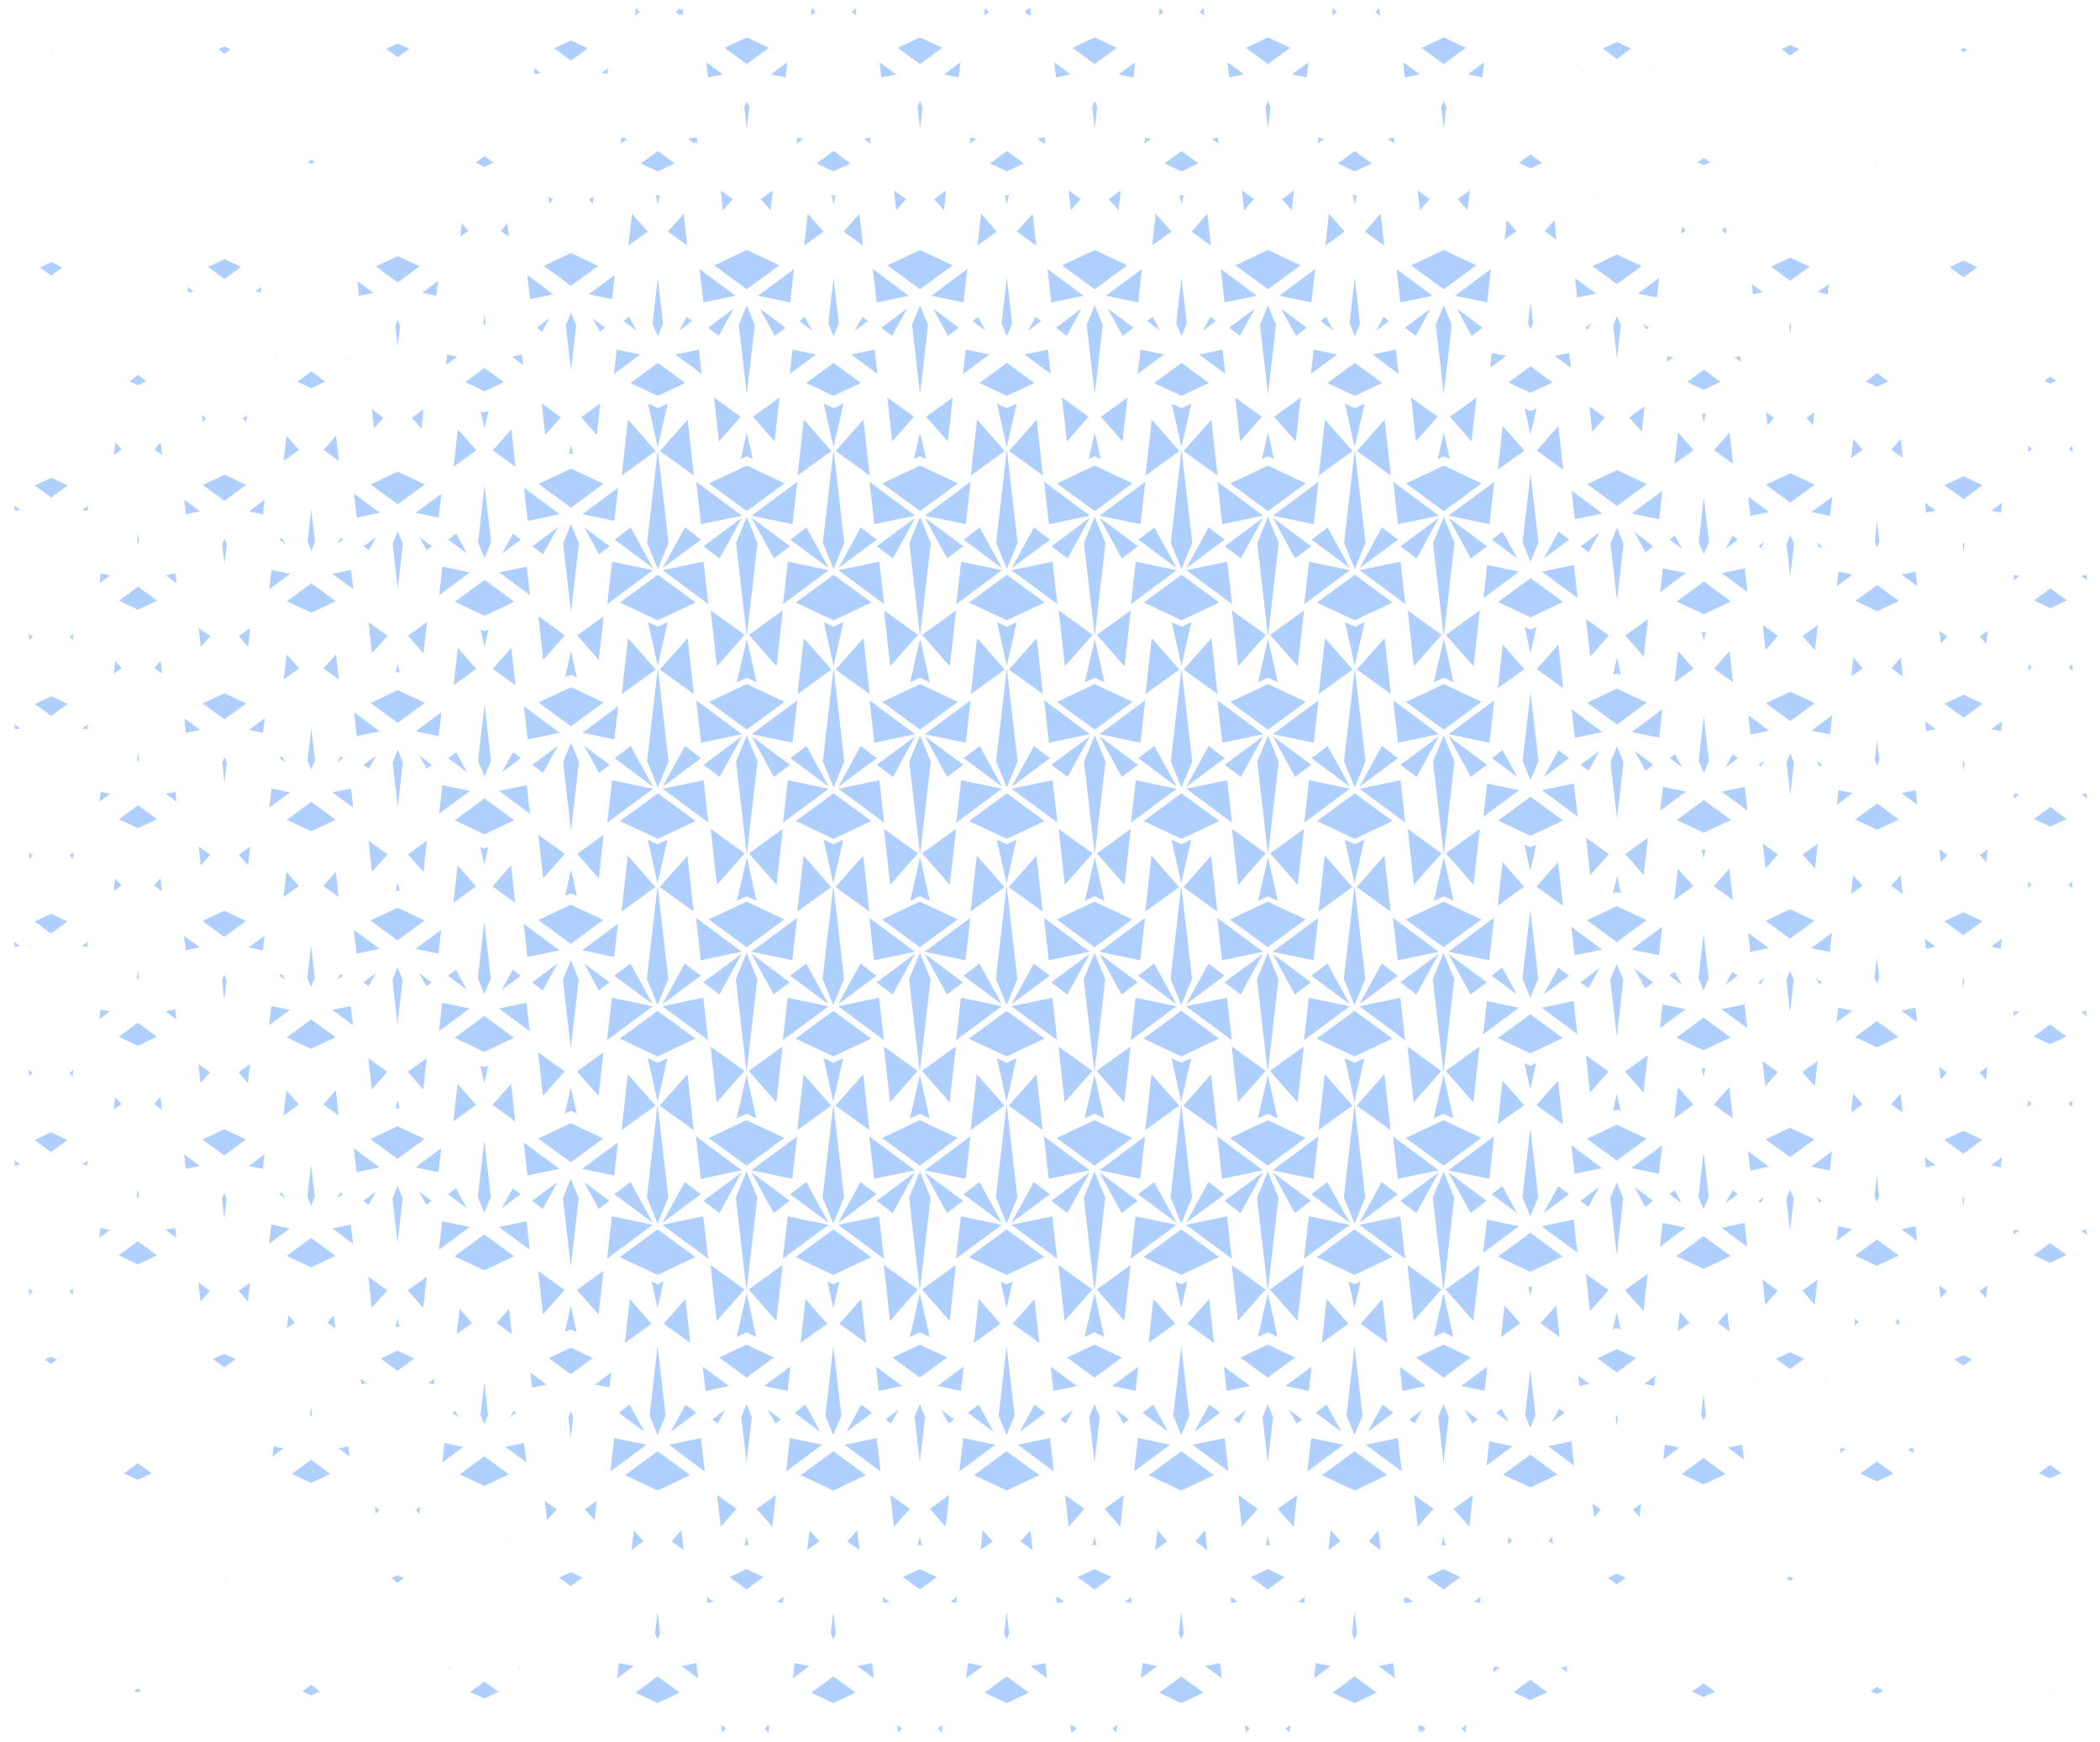 <?xml version="1.0" encoding="UTF-8"?> <svg xmlns="http://www.w3.org/2000/svg" xmlns:xlink="http://www.w3.org/1999/xlink" version="1.1" id="Layer_1" x="0px" y="0px" width="686px" height="569px" viewBox="0 0 686 569" style="enable-background:new 0 0 686 569;" xml:space="preserve"> <g> <g> <path style="fill:#AFD0FF;" d="M243.942,238.374l12.357-9.075l-12.357-5.807l-12.346,5.829L243.942,238.374z M255.722,270.808 l-11.08,7.992l9.039,10.279L255.722,270.808z M240.439,248.807l3.507,30.434l3.508-30.434l-3.508-8.54L240.439,248.807z M252.804,253.826l5.262-3.973l-12.548-9.328L252.804,253.826z M258.889,242.651l1.57-13.863l-14.94,11.077L258.889,242.651z M234.194,289.072l9.057-10.272l-11.08-7.992L234.194,289.072z M235.09,253.826l7.286-13.301l-12.549,9.328L235.09,253.826z M229.005,242.651l13.371-2.786l-14.941-11.077L229.005,242.651z M300.542,238.374l12.357-9.075l-12.357-5.807l-12.345,5.829 L300.542,238.374z M312.323,270.808l-11.08,7.992l9.039,10.279L312.323,270.808z M297.04,248.807l3.508,30.434l3.507-30.434 l-3.507-8.54L297.04,248.807z M309.405,253.826l5.262-3.973l-12.548-9.328L309.405,253.826z M315.489,242.651l1.57-13.863 l-14.94,11.077L315.489,242.651z M290.795,289.072l9.057-10.272l-11.08-7.992L290.795,289.072z M291.69,253.826l7.286-13.301 l-12.549,9.328L291.69,253.826z M285.606,242.651l13.371-2.786l-14.94-11.077L285.606,242.651z M240.717,294.317l3.224-1.522 l3.193,1.501l-3.163-14.225L240.717,294.317z M297.318,294.317l3.224-1.522l3.193,1.501l-3.163-14.225L297.318,294.317z M328.906,259.171l-12.357,9.076l12.357,5.806l12.345-5.828L328.906,259.171z M317.125,226.738l11.08-7.992l-9.039-10.279 L317.125,226.738z M328.901,218.304l-3.508,30.434l3.508,8.54l3.507-8.54L328.901,218.304z M327.33,257.02l-7.286-13.302 l-5.262,3.975L327.33,257.02z M312.389,268.757l14.94-11.076l-13.371-2.786L312.389,268.757z M329.596,218.746l11.08,7.992 l-2.023-18.264L329.596,218.746z M330.471,257.02l12.549-9.327l-5.263-3.975L330.471,257.02z M345.412,268.757l-1.57-13.862 l-13.371,2.786L345.412,268.757z M272.305,259.171l-12.357,9.076l12.357,5.806l12.346-5.828L272.305,259.171z M260.525,226.738 l11.08-7.992l-9.039-10.279L260.525,226.738z M272.3,218.304l-3.507,30.434l3.507,8.54l3.508-8.54L272.3,218.304z M270.729,257.02 l-7.286-13.302l-5.262,3.975L270.729,257.02z M255.789,268.757l14.94-11.076l-13.37-2.786L255.789,268.757z M282.053,208.474 l-9.057,10.272l11.08,7.992L282.053,208.474z M273.871,257.02l12.548-9.327l-5.262-3.975L273.871,257.02z M288.811,268.757 l-1.57-13.862l-13.371,2.786L288.811,268.757z M325.713,203.251l3.163,14.224l3.254-14.247l-3.224,1.523L325.713,203.251z M269.112,203.251l3.163,14.224l3.254-14.247l-3.224,1.523L269.112,203.251z M243.942,166.98l12.357-9.075l-12.357-5.808 l-12.346,5.829L243.942,166.98z M255.722,199.412l-11.08,7.992l9.039,10.279L255.722,199.412z M243.947,207.846l3.508-30.435 l-3.508-8.539l-3.507,8.539L243.947,207.846z M252.804,182.432l5.262-3.974l-12.548-9.328L252.804,182.432z M258.889,171.256 l1.57-13.863l-14.94,11.076L258.889,171.256z M234.194,217.676l9.057-10.272l-11.08-7.992L234.194,217.676z M235.09,182.432 l7.286-13.302l-12.549,9.328L235.09,182.432z M229.005,171.256l13.371-2.787l-14.941-11.076L229.005,171.256z M300.542,166.98 l12.357-9.075l-12.357-5.808l-12.345,5.829L300.542,166.98z M312.323,199.412l-11.08,7.992l9.039,10.279L312.323,199.412z M300.548,207.846l3.507-30.435l-3.507-8.539l-3.508,8.539L300.548,207.846z M309.405,182.432l5.262-3.974l-12.548-9.328 L309.405,182.432z M315.489,171.256l1.57-13.863l-14.94,11.076L315.489,171.256z M290.795,217.676l9.057-10.272l-11.08-7.992 L290.795,217.676z M291.69,182.432l7.286-13.302l-12.549,9.328L291.69,182.432z M285.606,171.256l13.371-2.787l-14.94-11.076 L285.606,171.256z M240.717,222.921l3.224-1.523l3.193,1.501l-3.163-14.225L240.717,222.921z M297.318,222.921l3.224-1.523 l3.193,1.501l-3.163-14.225L297.318,222.921z M328.906,202.658l12.345-5.83l-12.345-9.053l-12.357,9.077L328.906,202.658z M317.125,155.342l11.08-7.991l-9.039-10.279L317.125,155.342z M328.901,146.91l-3.508,30.434l3.508,8.54l3.507-8.54 L328.901,146.91z M327.33,185.626l-7.286-13.301l-5.262,3.972L327.33,185.626z M312.389,197.362l14.94-11.077l-13.371-2.785 L312.389,197.362z M329.596,147.352l11.08,7.991l-2.023-18.263L329.596,147.352z M330.471,185.626l12.549-9.329l-5.263-3.972 L330.471,185.626z M345.412,197.362l-1.57-13.862l-13.371,2.785L345.412,197.362z M272.305,202.658l12.346-5.83l-12.346-9.053 l-12.357,9.077L272.305,202.658z M260.525,155.342l11.08-7.991l-9.039-10.279L260.525,155.342z M272.3,146.91l-3.507,30.434 l3.507,8.54l3.508-8.54L272.3,146.91z M270.729,185.626l-7.286-13.301l-5.262,3.972L270.729,185.626z M255.789,197.362 l14.94-11.077l-13.37-2.785L255.789,197.362z M282.053,137.079l-9.057,10.272l11.08,7.991L282.053,137.079z M273.871,185.626 l12.548-9.329l-5.262-3.972L273.871,185.626z M288.811,197.362l-1.57-13.862l-13.371,2.785L288.811,197.362z M325.713,131.856 l3.163,14.224l3.254-14.245l-3.224,1.521L325.713,131.856z M269.112,131.856l3.163,14.224l3.254-14.245l-3.224,1.521 L269.112,131.856z M251.178,15.612l-7.234-3.399l-7.232,3.415l7.228,5.301L251.178,15.612z M244.767,34.995l-0.82-1.996 l-0.82,1.996l0.82,7.111L244.767,34.995z M257.167,20.316l-5.375,3.985l4.811,1.002L257.167,20.316z M236.103,24.301l-5.376-3.985 l0.565,4.987L236.103,24.301z M307.779,15.612l-7.234-3.399l-7.232,3.415l7.228,5.301L307.779,15.612z M301.367,34.995 l-0.82-1.996l-0.82,1.996l0.82,7.111L301.367,34.995z M313.768,20.316l-5.376,3.985l4.811,1.002L313.768,20.316z M292.703,24.301 l-5.376-3.985l0.565,4.987L292.703,24.301z M320.467,69.81l-1.162,10.405l6.31-4.55L320.467,69.81z M338.5,80.218l-1.152-10.405 l-5.159,5.853L338.5,80.218z M263.866,69.81l-1.162,10.405l6.31-4.55L263.866,69.81z M281.9,80.218l-1.152-10.405l-5.159,5.853 L281.9,80.218z M243.941,94.497l10.65-7.822l-10.649-5.004l-10.641,5.026L243.941,94.497z M253.031,144.22l1.601-14.336 l-8.694,6.271L253.031,144.22z M246.559,106.14l-2.612-6.359l-2.611,6.359l2.611,22.66L246.559,106.14z M253.085,109.725 l3.52-2.658l-8.393-6.239L253.085,109.725z M258.126,98.807l1.235-10.905l-11.752,8.714L258.126,98.807z M234.847,144.216 l7.108-8.063l-8.695-6.27L234.847,144.216z M234.809,109.725l4.874-8.897l-8.393,6.239L234.809,109.725z M240.285,96.616 l-11.752-8.714l1.235,10.905L240.285,96.616z M300.542,94.497l10.65-7.822l-10.649-5.004l-10.641,5.026L300.542,94.497z M309.632,144.22l1.601-14.336l-8.695,6.271L309.632,144.22z M303.159,106.14l-2.612-6.359l-2.611,6.359l2.611,22.66 L303.159,106.14z M309.686,109.725l3.52-2.658l-8.393-6.239L309.686,109.725z M314.727,98.807l1.235-10.905l-11.752,8.714 L314.727,98.807z M291.447,144.216l7.108-8.063l-8.695-6.27L291.447,144.216z M291.409,109.725l4.873-8.897l-8.393,6.239 L291.409,109.725z M296.886,96.616l-11.752-8.714l1.235,10.905L296.886,96.616z M244.314,149.21l1.578,0.743l-1.932-8.689 l-1.987,8.701l1.595-0.754l0.373-0.175L244.314,149.21z M300.914,149.21l1.578,0.743l-1.932-8.689l-1.987,8.701l1.595-0.754 l0.373-0.175L300.914,149.21z M328.904,129.326l8.937-4.221l-8.934-6.551l-8.944,6.568L328.904,129.326z M328.901,109.878 l1.716-4.178l-1.716-14.886l-1.716,14.886L328.901,109.878z M317.704,104.892l4.238,3.151l-2.461-4.494L317.704,104.892z M314.584,122.158l8.564-6.349l-7.664-1.596L314.584,122.158z M335.859,108.043l4.238-3.151l-1.777-1.343L335.859,108.043z M343.218,122.158l-0.9-7.945l-7.664,1.596L343.218,122.158z M272.304,129.326l8.937-4.221l-8.934-6.551l-8.944,6.568 L272.304,129.326z M272.3,109.878l1.716-4.178L272.3,90.813l-1.716,14.886L272.3,109.878z M261.103,104.892l4.238,3.151 l-2.461-4.494L261.103,104.892z M257.983,122.158l8.564-6.349l-7.664-1.596L257.983,122.158z M279.258,108.043l4.238-3.151 l-1.777-1.343L279.258,108.043z M286.617,122.158l-0.9-7.945l-7.664,1.596L286.617,122.158z M328.908,63.899l-0.71-0.334 l0.701,3.153l0.721-3.156L328.908,63.899z M272.307,63.899l-0.71-0.334l0.701,3.153l0.721-3.156L272.307,63.899z M248.528,65.052 l3.202,3.641l0.723-6.472L248.528,65.052z M235.435,62.217l0.717,6.473l3.21-3.64L235.435,62.217z M305.129,65.052l3.202,3.641 l0.723-6.472L305.129,65.052z M292.036,62.217l0.717,6.473l3.21-3.64L292.036,62.217z M334.43,53.382l-5.523-4.049l-5.531,4.062 l5.526,2.598L334.43,53.382z M321.768,2.548l-0.284,2.539l1.539-1.11L321.768,2.548z M317.007,44.926l-0.23,2.029l2.187-1.623 L317.007,44.926z M336.285,4.734l0.497,0.357L336.5,2.548l-0.406,0.461l-0.051-0.461l-1.261,1.43l1.543,1.113L336.285,4.734z M340.982,46.585l0.499,0.37l-0.23-2.029l-0.447,0.093l-0.011-0.093l-1.957,0.407l2.187,1.623L340.982,46.585z M277.83,53.382 l-5.523-4.049l-5.532,4.062l5.526,2.598L277.83,53.382z M265.167,2.548l-0.284,2.539l1.54-1.11L265.167,2.548z M260.407,44.926 l-0.23,2.029l2.187-1.623L260.407,44.926z M279.442,2.548l-1.262,1.43l1.543,1.113L279.442,2.548z M284.193,44.926l-1.957,0.407 l2.187,1.623L284.193,44.926z M328.833,330.238l-12.356,9.075l12.356,5.808l12.346-5.83L328.833,330.238z M317.052,297.805 l11.08-7.992l-9.039-10.278L317.052,297.805z M332.335,319.805l-3.508-30.434l-3.507,30.434l3.507,8.541L332.335,319.805z M319.971,314.786l-5.262,3.974l12.549,9.328L319.971,314.786z M313.886,325.962l-1.57,13.863l14.94-11.078L313.886,325.962z M338.58,279.541l-9.057,10.272l11.08,7.992L338.58,279.541z M337.685,314.786l-7.286,13.302l12.548-9.328L337.685,314.786z M343.769,325.962l-13.371,2.785l14.94,11.078L343.769,325.962z M272.233,330.238l-12.356,9.075l12.356,5.808l12.346-5.83 L272.233,330.238z M260.452,297.805l11.08-7.992l-9.039-10.278L260.452,297.805z M275.735,319.805l-3.508-30.434l-3.508,30.434 l3.508,8.541L275.735,319.805z M263.37,314.786l-5.263,3.974l12.549,9.328L263.37,314.786z M257.286,325.962l-1.57,13.863 l14.94-11.078L257.286,325.962z M281.98,279.541l-9.057,10.272l11.08,7.992L281.98,279.541z M281.084,314.786l-7.286,13.302 l12.549-9.328L281.084,314.786z M287.169,325.962l-13.371,2.785l14.94,11.078L287.169,325.962z M332.057,274.297l-3.224,1.522 l-3.193-1.501l3.163,14.225L332.057,274.297z M275.456,274.297l-3.224,1.522l-3.193-1.501l3.163,14.225L275.456,274.297z M243.869,309.443l12.356-9.077l-12.356-5.807l-12.346,5.829L243.869,309.443z M255.649,341.875l-11.08,7.991l9.039,10.279 L255.649,341.875z M243.874,350.309l3.508-30.435l-3.508-8.54l-3.508,8.54L243.874,350.309z M245.445,311.592l7.286,13.301 l5.262-3.973L245.445,311.592z M260.385,299.855l-14.941,11.077l13.371,2.787L260.385,299.855z M234.122,360.138l9.057-10.272 l-11.08-7.991L234.122,360.138z M242.303,311.592l-12.549,9.328l5.262,3.973L242.303,311.592z M242.303,310.932l-14.941-11.077 l1.57,13.863L242.303,310.932z M300.469,294.559l-12.346,5.829l12.346,9.054l12.357-9.077L300.469,294.559z M312.25,341.875 l-11.08,7.991l9.039,10.279L312.25,341.875z M300.475,350.309l3.507-30.435l-3.507-8.54l-3.508,8.54L300.475,350.309z M302.046,311.592l7.286,13.301l5.262-3.973L302.046,311.592z M316.986,299.855l-14.94,11.077l13.371,2.787L316.986,299.855z M290.722,360.138l9.057-10.272l-11.08-7.991L290.722,360.138z M298.904,311.592l-12.548,9.328l5.262,3.973L298.904,311.592z M283.964,299.855l1.57,13.863l13.371-2.787L283.964,299.855z M247.062,365.362l-3.163-14.225l-3.254,14.246l3.224-1.523 L247.062,365.362z M303.662,365.362l-3.163-14.225l-3.254,14.246l3.224-1.523L303.662,365.362z M328.833,401.634l-12.356,9.075 l12.356,5.807l12.346-5.829L328.833,401.634z M317.052,369.2l11.08-7.992l-9.039-10.279L317.052,369.2z M328.828,360.767 l-3.507,30.434l3.507,8.54l3.508-8.54L328.828,360.767z M319.971,386.182l-5.262,3.974l12.549,9.327L319.971,386.182z M313.886,397.357l-1.57,13.863l14.94-11.077L313.886,397.357z M338.58,350.936l-9.057,10.272l11.08,7.992L338.58,350.936z M337.685,386.182l-7.286,13.301l12.548-9.327L337.685,386.182z M343.769,397.357l-13.371,2.786l14.94,11.077L343.769,397.357z M272.233,401.634l-12.356,9.075l12.356,5.807l12.346-5.829L272.233,401.634z M260.452,369.2l11.08-7.992l-9.039-10.279 L260.452,369.2z M272.227,360.767l-3.508,30.434l3.508,8.54l3.508-8.54L272.227,360.767z M263.37,386.182l-5.263,3.974 l12.549,9.327L263.37,386.182z M257.286,397.357l-1.57,13.863l14.94-11.077L257.286,397.357z M281.98,350.936l-9.057,10.272 l11.08,7.992L281.98,350.936z M281.084,386.182l-7.286,13.301l12.549-9.327L281.084,386.182z M287.169,397.357l-13.371,2.786 l14.94,11.077L287.169,397.357z M332.057,345.691l-3.224,1.523l-3.193-1.502l3.163,14.225L332.057,345.691z M275.456,345.691 l-3.224,1.523l-3.193-1.502l3.163,14.225L275.456,345.691z M256.225,371.762l-12.356-5.808l-12.346,5.83l12.346,9.052 L256.225,371.762z M255.649,413.27l-11.08,7.992l9.039,10.279L255.649,413.27z M243.874,421.704l3.508-30.435l-3.508-8.539 l-3.508,8.539L243.874,421.704z M245.445,382.987l7.286,13.302l5.262-3.974L245.445,382.987z M260.385,371.251l-14.941,11.077 l13.371,2.786L260.385,371.251z M243.178,421.261l-11.08-7.992l2.023,18.265L243.178,421.261z M242.303,382.987l-12.549,9.327 l5.262,3.974L242.303,382.987z M242.303,382.327l-14.941-11.077l1.57,13.863L242.303,382.327z M300.469,365.954l-12.346,5.83 l12.346,9.052l12.357-9.074L300.469,365.954z M312.25,413.27l-11.08,7.992l9.039,10.279L312.25,413.27z M300.475,421.704 l3.507-30.435l-3.507-8.539l-3.508,8.539L300.475,421.704z M302.046,382.987l7.286,13.302l5.262-3.974L302.046,382.987z M316.986,371.251l-14.94,11.077l13.371,2.786L316.986,371.251z M290.722,431.534l9.057-10.273l-11.08-7.992L290.722,431.534z M298.904,382.987l-12.548,9.327l5.262,3.974L298.904,382.987z M283.964,371.251l1.57,13.863l13.371-2.786L283.964,371.251z M243.869,435.257l3.193,1.5l-3.163-14.225l-3.254,14.247L243.869,435.257z M303.662,436.757l-3.163-14.225l-3.254,14.247 l3.224-1.522L303.662,436.757z M321.597,553.001l7.234,3.399l7.232-3.415l-7.228-5.3L321.597,553.001z M328.008,533.618 l0.82,1.996l0.82-1.996l-0.82-7.111L328.008,533.618z M315.608,548.297l5.376-3.985l-4.811-1.003L315.608,548.297z M336.672,544.312l5.375,3.985l-0.565-4.988L336.672,544.312z M264.996,553.001l7.234,3.399l7.232-3.415l-7.228-5.3 L264.996,553.001z M271.407,533.618l0.82,1.996l0.82-1.996l-0.82-7.111L271.407,533.618z M259.007,548.297l5.376-3.985 l-4.811-1.003L259.007,548.297z M252.308,498.802l1.162-10.404l-6.31,4.55L252.308,498.802z M234.274,488.396l1.152,10.404 l5.159-5.852L234.274,488.396z M308.909,498.802l1.162-10.404l-6.31,4.55L308.909,498.802z M290.875,488.396l1.153,10.404 l5.159-5.852L290.875,488.396z M328.834,474.115l-10.65,7.823l10.649,5.005l10.641-5.026L328.834,474.115z M319.743,424.391 l-1.601,14.337l8.695-6.272L319.743,424.391z M326.216,462.472l2.612,6.36l2.612-6.36l-2.612-22.659L326.216,462.472z M319.69,458.887l-3.52,2.657l8.393,6.239L319.69,458.887z M314.648,469.807l-1.235,10.904l11.752-8.712L314.648,469.807z M337.928,424.396l-7.108,8.062l8.696,6.273L337.928,424.396z M337.966,458.887l-4.873,8.896l8.393-6.239L337.966,458.887z M332.49,471.998l11.752,8.712l-1.235-10.904L332.49,471.998z M272.233,474.115l-10.65,7.823l10.649,5.005l10.641-5.026 L272.233,474.115z M263.143,424.391l-1.601,14.337l8.695-6.272L263.143,424.391z M269.616,462.472l2.611,6.36l2.612-6.36 l-2.612-22.659L269.616,462.472z M263.089,458.887l-3.52,2.657l8.393,6.239L263.089,458.887z M258.048,469.807l-1.235,10.904 l11.752-8.712L258.048,469.807z M281.327,424.396l-7.108,8.062l8.696,6.273L281.327,424.396z M281.365,458.887l-4.874,8.896 l8.393-6.239L281.365,458.887z M275.889,471.998l11.752,8.712l-1.235-10.904L275.889,471.998z M328.461,419.401l-1.579-0.74 l1.932,8.688l1.987-8.701l-1.595,0.753l-0.373,0.177L328.461,419.401z M271.86,419.401l-1.578-0.74l1.932,8.688l1.987-8.701 l-1.595,0.753l-0.373,0.177L271.86,419.401z M243.87,439.287l-8.937,4.221l8.934,6.551l8.944-6.57L243.87,439.287z M243.874,458.736l-1.716,4.177l1.716,14.886l1.716-14.886L243.874,458.736z M255.071,463.721l-4.239-3.15l2.461,4.492 L255.071,463.721z M258.191,446.454l-8.564,6.349l7.664,1.597L258.191,446.454z M236.916,460.571l-4.238,3.15l1.777,1.342 L236.916,460.571z M229.557,446.454l0.9,7.946l7.664-1.597L229.557,446.454z M300.471,439.287l-8.937,4.221l8.934,6.551 l8.944-6.57L300.471,439.287z M300.475,458.736l-1.716,4.177l1.716,14.886l1.716-14.886L300.475,458.736z M311.671,463.721 l-4.239-3.15l2.461,4.492L311.671,463.721z M314.792,446.454l-8.564,6.349l7.664,1.597L314.792,446.454z M293.516,460.571 l-4.238,3.15l1.777,1.342L293.516,460.571z M286.158,446.454l0.9,7.946l7.664-1.597L286.158,446.454z M243.867,504.714l0.71,0.334 l-0.701-3.154l-0.721,3.155L243.867,504.714z M300.468,504.714l0.71,0.334l-0.701-3.154l-0.721,3.155L300.468,504.714z M324.246,503.56l-3.202-3.641l-0.723,6.473L324.246,503.56z M337.34,506.396l-0.717-6.474l-3.21,3.641L337.34,506.396z M267.645,503.56l-3.202-3.641l-0.723,6.473L267.645,503.56z M280.739,506.396l-0.717-6.474l-3.211,3.641L280.739,506.396z M280.072,544.312l5.375,3.985l-0.565-4.988L280.072,544.312z M238.344,515.23l5.523,4.05l5.531-4.064l-5.526-2.596 L238.344,515.23z M251.007,566.065l0.284-2.538l-1.54,1.11L251.007,566.065z M255.767,523.687l0.23-2.029l-2.187,1.622 L255.767,523.687z M294.945,515.23l5.523,4.05l5.532-4.064l-5.526-2.596L294.945,515.23z M307.608,566.065l0.283-2.538l-1.54,1.11 L307.608,566.065z M312.368,523.687l0.23-2.029l-2.187,1.622L312.368,523.687z M293.332,566.065l1.261-1.43l-1.543-1.114 L293.332,566.065z M288.581,523.687l1.958-0.408l-2.187-1.622L288.581,523.687z M235.891,566.065l1.262-1.43l-1.544-1.114 L235.891,566.065z M231.14,523.687l1.957-0.408l-2.187-1.622L231.14,523.687z M158.287,272.566l9.729-4.594l-9.727-7.13 l-9.734,7.15L158.287,272.566z M155.597,218.522l-6.05-6.877l-1.365,12.225L155.597,218.522z M158.284,253.735l2.131-5.188 l-2.131-18.486l-2.131,18.486L158.284,253.735z M152.574,252.266l-3.579-6.534l-2.585,1.951L152.574,252.266z M143.458,265.83 l10.042-7.444l-8.987-1.871L143.458,265.83z M160.972,218.522l7.416,5.351l-1.354-12.226L160.972,218.522z M170.158,247.683 l-2.585-1.951l-3.579,6.534L170.158,247.683z M172.055,256.515l-8.986,1.871l10.042,7.444L172.055,256.515z M158.862,205.971 c-0.359,0.171-0.782,0.173-1.146,0l-0.71-0.334l1.271,5.718l1.307-5.725L158.862,205.971z M158.287,201.171l9.729-4.594 l-9.727-7.131l-9.734,7.151L158.287,201.171z M155.597,147.127l-6.05-6.878l-1.365,12.226L155.597,147.127z M160.416,177.152 l-2.131-18.486l-2.131,18.486l2.131,5.188L160.416,177.152z M152.574,180.872l-3.579-6.534l-2.585,1.951L152.574,180.872z M153.501,186.991l-8.987-1.871l-1.056,9.315L153.501,186.991z M168.388,152.478l-1.354-12.227l-6.063,6.876L168.388,152.478z M163.995,180.872l6.164-4.583l-2.585-1.951L163.995,180.872z M173.111,194.435l-1.056-9.315l-8.986,1.871L173.111,194.435z M157.717,134.575l-0.71-0.334l1.271,5.717l1.307-5.726l-0.723,0.343C158.503,134.746,158.085,134.747,157.717,134.575z M150.848,72.986l-0.486,4.362l2.646-1.907L150.848,72.986z M165.729,72.984l-2.166,2.457l2.65,1.911L165.729,72.984z M158.287,127.836l6.319-2.982l-6.315-4.63l-6.323,4.643L158.287,127.836z M158.284,102.573l-0.34,2.938l0.34,0.823l0.339-0.823 L158.284,102.573z M146.038,115.831l-0.385,3.402l3.664-2.718L146.038,115.831z M170.53,115.831l-3.279,0.684l3.664,2.718 L170.53,115.831z M161.193,53.13l-2.902-2.127l-2.909,2.138l2.902,1.362L161.193,53.13z M158.216,331.91l-9.734,7.147l9.731,4.574 l9.729-4.592L158.216,331.91z M149.475,282.71l-1.365,12.228l7.414-5.348L149.475,282.71z M158.212,324.804l2.129-5.189 l-2.129-18.49l-2.131,18.49L158.212,324.804z M152.502,323.336l-3.579-6.538l-2.587,1.954L152.502,323.336z M144.442,327.582 l-1.056,9.316l10.042-7.444L144.442,327.582z M166.96,282.712l-6.063,6.878l7.419,5.351L166.96,282.712z M167.501,316.8 l-3.579,6.535l6.163-4.584L167.501,316.8z M171.98,327.582l-8.985,1.872l10.04,7.444L171.98,327.582z M158.79,277.037 c-0.361,0.172-0.78,0.173-1.146,0l-0.712-0.333l1.273,5.719l1.308-5.727L158.79,277.037z M148.483,410.454l9.731,4.574 l9.729-4.594l-9.727-7.131L148.483,410.454z M149.475,354.107l-1.365,12.226l7.414-5.348L149.475,354.107z M158.212,396.198 l2.129-5.188l-2.129-18.488l-2.131,18.488L158.212,396.198z M152.502,394.729l-3.579-6.536l-2.587,1.953L152.502,394.729z M144.442,398.977l-1.056,9.315l10.042-7.443L144.442,398.977z M166.96,354.109l-6.063,6.876l7.419,5.351L166.96,354.109z M167.501,388.195l-3.579,6.534l6.163-4.583L167.501,388.195z M162.996,400.85l10.04,7.443l-1.056-9.315L162.996,400.85z M158.79,348.432c-0.361,0.17-0.78,0.172-1.146,0l-0.712-0.334l1.273,5.72l1.308-5.727L158.79,348.432z M153.601,552.744 l4.611,2.168l4.615-2.178l-4.609-3.378L153.601,552.744z M146.678,545.37l0.475-0.354l-0.425-0.087L146.678,545.37z M169.269,545.016l0.478,0.357l-0.051-0.443L169.269,545.016z M150.189,481.682l8.025,3.773l8.023-3.79l-8.021-5.878 L150.189,481.682z M150.125,427.566l-0.926,8.297l5.031-3.628L150.125,427.566z M158.212,465.289l1.236-3.008l-1.236-10.715 l-1.235,10.715L158.212,465.289z M147.799,461.537l2.011,1.492l-1.167-2.129L147.799,461.537z M145.204,471.426l-0.721,6.36 l6.853-5.082L145.204,471.426z M162.194,432.234l5.033,3.63l-0.92-8.296L162.194,432.234z M167.781,460.9l-1.168,2.129 l2.011-1.492L167.781,460.9z M165.087,472.703l6.851,5.082l-0.72-6.36L165.087,472.703z M158.287,420.923h-0.138l0.068,0.304 L158.287,420.923z M151.378,503.523l0.261-0.187l-0.212-0.243L151.378,503.523z M164.787,503.338l0.265,0.19l-0.048-0.436 L164.787,503.338z M93.701,267.82l7.986,3.753l7.979-3.768l-7.977-5.851L93.701,267.82z M93.614,213.758l-0.916,8.199l4.974-3.585 L93.614,213.758z M101.683,251.374l1.213-2.955l-1.213-10.528l-1.211,10.528L101.683,251.374z M91.307,247.679l1.908,1.418 l-1.108-2.023L91.307,247.679z M88.694,257.593l-0.712,6.287l6.775-5.022L88.694,257.593z M105.7,218.373l4.974,3.588 l-0.909-8.199L105.7,218.373z M111.261,247.074l-1.108,2.023l1.908-1.418L111.261,247.074z M108.611,258.857l6.775,5.022 l-0.712-6.287L108.611,258.857z M101.753,206.997h-0.127l0.063,0.278L101.753,206.997z M93.701,196.427l7.986,3.751l7.979-3.768 l-7.977-5.849L93.701,196.427z M93.614,142.365l-0.916,8.197l4.974-3.586L93.614,142.365z M101.683,179.98l1.213-2.955 l-1.213-10.528l-1.211,10.528L101.683,179.98z M92.107,175.679l-0.8,0.605l1.908,1.418L92.107,175.679z M88.694,186.199 l-0.712,6.286l6.775-5.021L88.694,186.199z M110.674,150.566l-0.909-8.2l-4.065,4.614L110.674,150.566z M112.06,176.284 l-0.8-0.605l-1.108,2.023L112.06,176.284z M108.611,187.464l6.775,5.021l-0.712-6.286L108.611,187.464z M101.753,135.601h-0.127 l0.063,0.28L101.753,135.601z M94.915,75.102l-0.037,0.335l0.204-0.146L94.915,75.102z M108.459,75.102l-0.169,0.191l0.206,0.149 L108.459,75.102z M106.256,124.685l-4.565-3.349l-4.576,3.362l4.569,2.145L106.256,124.685z M90.219,116.913l-0.041,0.37 l0.401-0.297L90.219,116.913z M113.149,116.913l-0.359,0.074l0.401,0.297L113.149,116.913z M102.846,52.963l-1.154-0.845 l-1.161,0.852l1.152,0.541L102.846,52.963z M93.631,338.888l7.984,3.75l7.979-3.768l-7.977-5.847L93.631,338.888z M93.541,284.825 l-0.916,8.2l4.974-3.587L93.541,284.825z M101.611,322.443l1.213-2.955l-1.213-10.528l-1.211,10.528L101.611,322.443z M91.233,318.745l1.908,1.419l-1.108-2.022L91.233,318.745z M88.622,328.661l-0.712,6.287l6.775-5.021L88.622,328.661z M105.625,289.441l4.974,3.588l-0.907-8.2L105.625,289.441z M111.189,318.142l-1.11,2.023l1.91-1.418L111.189,318.142z M108.536,329.926l6.777,5.023l-0.712-6.288L108.536,329.926z M101.681,278.064h-0.127l0.063,0.28L101.681,278.064z M93.629,410.283l7.986,3.753l7.979-3.768l-7.977-5.851L93.629,410.283z M93.541,356.222l-0.916,8.198l4.974-3.585L93.541,356.222 z M101.611,393.837l1.213-2.954l-1.213-10.529l-1.211,10.529L101.611,393.837z M91.233,390.14l1.908,1.418l-1.108-2.022 L91.233,390.14z M88.622,400.056l-0.712,6.287l6.775-5.022L88.622,400.056z M105.627,360.836l4.972,3.588l-0.907-8.2 L105.627,360.836z M111.189,389.536l-1.11,2.023l1.91-1.418L111.189,389.536z M108.536,401.32l6.777,5.023l-0.712-6.287 L108.536,401.32z M101.681,349.457h-0.127l0.063,0.281L101.681,349.457z M98.75,552.575l2.863,1.343l2.865-1.353l-2.858-2.097 L98.75,552.575z M95.335,481.514l6.278,2.949l6.277-2.963l-6.271-4.6L95.335,481.514z M94.194,429.683l-0.478,4.266l2.587-1.866 L94.194,429.683z M101.611,459.4l-0.316,2.755l0.316,0.774l0.317-0.774L101.611,459.4z M89.005,475.837l3.588-2.661l-3.211-0.669 L89.005,475.837z M106.924,432.086l2.589,1.868l-0.473-4.27L106.924,432.086z M110.628,473.176l3.588,2.658l-0.377-3.327 L110.628,473.176z M45.09,263.069l-6.24,4.581l6.235,2.93l6.236-2.944L45.09,263.069z M37.68,215.877l-0.464,4.169l2.528-1.823 L37.68,215.877z M44.79,248.293l0.293,0.716l0.294-0.716l-0.294-2.555L44.79,248.293z M32.504,261.931l3.511-2.602l-3.141-0.656 L32.504,261.931z M50.428,218.224l2.532,1.826l-0.462-4.174L50.428,218.224z M54.151,259.328l3.511,2.602l-0.37-3.258 L54.151,259.328z M45.09,191.674l-6.24,4.581l6.235,2.929l6.236-2.943L45.09,191.674z M37.68,144.483l-0.464,4.167l2.528-1.824 L37.68,144.483z M45.083,174.342l-0.293,2.555l0.293,0.717l0.294-0.717L45.083,174.342z M32.504,190.536l3.511-2.602l-3.141-0.656 L32.504,190.536z M50.428,146.829l2.532,1.827l-0.462-4.173L50.428,146.829z M54.151,187.935l3.511,2.602l-0.37-3.258 L54.151,187.935z M47.911,124.518l-2.819-2.067l-2.828,2.076l2.821,1.326L47.911,124.518z M45.017,334.137l-6.238,4.58 l6.234,2.932l6.233-2.944L45.017,334.137z M37.608,286.942l-0.466,4.171l2.53-1.824L37.608,286.942z M44.715,319.36l0.296,0.719 l0.293-0.719l-0.293-2.564L44.715,319.36z M32.432,332.999l3.511-2.602l-3.143-0.656L32.432,332.999z M50.353,289.292l2.532,1.829 l-0.462-4.179L50.353,289.292z M54.079,330.398l3.509,2.598l-0.368-3.255L54.079,330.398z M38.777,410.112l6.236,2.93l6.235-2.944 l-6.231-4.567L38.777,410.112z M37.608,358.339l-0.464,4.169l2.528-1.823L37.608,358.339z M44.715,390.755l0.296,0.718 l0.293-0.718l-0.293-2.565L44.715,390.755z M32.432,404.394l3.511-2.602l-3.143-0.655L32.432,404.394z M50.353,360.687 l2.532,1.828l-0.462-4.175L50.353,360.687z M54.079,401.791l3.509,2.601l-0.368-3.255L54.079,401.791z M43.898,552.404 l1.113,0.523l1.121-0.53l-1.113-0.816L43.898,552.404z M40.484,481.342l4.527,2.126l4.532-2.14l-4.525-3.315L40.484,481.342z M38.232,432.041l0.145-0.106l-0.118-0.134L38.232,432.041z M33.529,473.885l0.322-0.238l-0.289-0.062L33.529,473.885z M51.65,431.937l0.147,0.107l-0.026-0.245L51.65,431.937z M56.168,473.647l0.322,0.236l-0.033-0.297L56.168,473.647z M11.366,229.992l5.357,3.927l5.366-3.938l-5.36-2.521L11.366,229.992z M23.8,280.61l0.241-2.155l-1.308,0.943L23.8,280.61z M28.549,238.332l0.199-1.742l-1.879,1.392L28.549,238.332z M9.651,280.612l1.073-1.216l-1.312-0.947L9.651,280.612z M4.911,238.332l1.68-0.35l-1.877-1.392L4.911,238.332z M11.366,158.598l5.357,3.928l5.366-3.942l-5.36-2.518L11.366,158.598z M23.8,209.215l0.241-2.154l-1.308,0.943L23.8,209.215z M28.549,166.938l0.199-1.743l-1.879,1.391L28.549,166.938z M9.651,209.218 l1.073-1.216l-1.312-0.948L9.651,209.218z M4.911,166.938l1.68-0.351l-1.877-1.394L4.911,166.938z M16.968,16.295l-0.237-0.111 l-0.25,0.116l0.239,0.175L16.968,16.295z M20.381,87.356l-3.651-1.716l-3.657,1.728l3.649,2.675L20.381,87.356z M11.293,301.06 l5.356,3.928l5.366-3.942l-5.36-2.517L11.293,301.06z M23.728,351.678l0.241-2.157l-1.308,0.943L23.728,351.678z M28.476,309.401 l0.197-1.745l-1.877,1.395L28.476,309.401z M9.578,351.678l1.071-1.216l-1.31-0.944L9.578,351.678z M4.839,309.401l1.68-0.35 l-1.877-1.395L4.839,309.401z M11.293,372.455l5.356,3.928l5.366-3.94l-5.36-2.519L11.293,372.455z M23.728,423.072l0.241-2.155 l-1.308,0.943L23.728,423.072z M28.476,380.795l0.197-1.745l-1.877,1.395L28.476,380.795z M9.578,423.072l1.071-1.214l-1.31-0.947 L9.578,423.072z M4.839,380.795l1.68-0.35l-1.877-1.395L4.839,380.795z M14.704,444.178l1.945,1.425l1.953-1.433l-1.945-0.914 L14.704,444.178z M73.327,226.468l-7.108,3.358l7.105,5.208l7.112-5.224L73.327,226.468z M78.005,279.248l3.06,3.48l0.692-6.184 L78.005,279.248z M72.576,249.189l0.756,6.546l0.753-6.546l-0.753-1.837L72.576,249.189z M85.93,239.411l0.541-4.769l-5.143,3.812 L85.93,239.411z M65.584,282.725l3.067-3.479l-3.752-2.706L65.584,282.725z M65.332,238.453l-5.143-3.812l0.541,4.769 L65.332,238.453z M73.327,155.073l-7.108,3.359l7.103,5.207l7.114-5.226L73.327,155.073z M78.005,207.854l3.06,3.479l0.692-6.184 L78.005,207.854z M72.576,177.796l0.756,6.544l0.753-6.544l-0.753-1.838L72.576,177.796z M85.93,168.016l0.541-4.771l-5.143,3.814 L85.93,168.016z M65.584,211.33l3.067-3.478l-3.752-2.707L65.584,211.33z M65.332,167.059l-5.143-3.814l0.541,4.771 L65.332,167.059z M75.318,16.125l-1.989-0.935l-1.993,0.943l1.987,1.456L75.318,16.125z M78.731,87.186l-5.401-2.539l-5.403,2.552 l5.397,3.958L78.731,87.186z M80.667,135.62l-1.364,0.984l1.112,1.267L80.667,135.62z M85.374,93.755l-1.954,1.449l1.748,0.364 L85.374,93.755z M67.354,136.603l-1.369-0.989l0.25,2.257L67.354,136.603z M63.243,95.204l-1.956-1.449l0.206,1.813L63.243,95.204 z M73.255,297.536l-7.108,3.358l7.103,5.208l7.114-5.226L73.255,297.536z M81.685,347.61l-3.752,2.704l3.06,3.481L81.685,347.61z M73.257,326.802l0.756-6.547l-0.756-1.836l-0.754,1.836L73.257,326.802z M85.858,310.479l0.541-4.771l-5.143,3.813 L85.858,310.479z M65.51,353.794l3.068-3.482l-3.754-2.707L65.51,353.794z M65.26,309.521l-5.143-3.813l0.541,4.771L65.26,309.521 z M73.255,368.931l-7.108,3.357l7.103,5.209l7.114-5.226L73.255,368.931z M80.993,425.19l0.692-6.184l-3.752,2.704L80.993,425.19z M73.257,398.197l0.756-6.546l-0.756-1.837l-0.754,1.837L73.257,398.197z M85.858,381.874l0.541-4.773l-5.143,3.815 L85.858,381.874z M65.51,425.19l3.068-3.482l-3.754-2.707L65.51,425.19z M60.117,377.102l0.541,4.773l4.602-0.957L60.117,377.102z M69.56,444.009l3.691,2.708L76.952,444l-3.695-1.736L69.56,444.009z M72.968,515.733l0.283,0.206l0.289-0.212l-0.28-0.132 L72.968,515.733z M138.786,229.639l-8.857-4.164l-8.856,4.181l8.853,6.491L138.786,229.639z M138.333,284.845l1.141-10.215 l-6.194,4.469L138.333,284.845z M129.931,244.989l-1.671,4.074l1.671,14.509l1.673-14.509L129.931,244.989z M137.021,246.863 l2.344,4.279l1.693-1.278L137.021,246.863z M143.311,240.491l0.885-7.8l-8.411,6.232L143.311,240.491z M126.582,279.098 l-6.197-4.47l1.13,10.213L126.582,279.098z M118.806,249.864l1.691,1.278l2.344-4.279L118.806,249.864z M124.076,238.923 l-8.408-6.234l0.882,7.803L124.076,238.923z M130.575,291.121l-0.642-2.889l-0.661,2.89 C129.692,290.96,130.159,290.958,130.575,291.121z M129.927,164.753l8.86-6.511l-8.857-4.161l-8.856,4.182L129.927,164.753z M138.333,213.451l1.141-10.216l-6.194,4.471L138.333,213.451z M129.931,173.595l-1.671,4.072l1.671,14.509l1.673-14.509 L129.931,173.595z M137.021,175.469l2.344,4.278l1.693-1.276L137.021,175.469z M143.311,169.097l0.885-7.803l-8.411,6.233 L143.311,169.097z M126.582,207.703l-6.197-4.469l1.13,10.212L126.582,207.703z M118.806,178.47l1.691,1.276l2.344-4.275 L118.806,178.47z M124.076,167.527l-8.408-6.233l0.882,7.803L124.076,167.527z M130.575,219.723l-0.642-2.889l-0.661,2.891 C129.69,219.566,130.159,219.559,130.575,219.723z M133.668,15.952l-3.737-1.755l-3.741,1.766l3.734,2.738L133.668,15.952z M137.08,87.015l-7.151-3.361l-7.149,3.375l7.145,5.241L137.08,87.015z M134.577,136.456l3.108,3.532l0.701-6.281L134.577,136.456 z M130.708,106.395l-0.778-1.889l-0.775,1.889l0.775,6.736L130.708,106.395z M143.099,91.804l-5.222,3.871l4.672,0.973 L143.099,91.804z M121.472,133.702l0.697,6.285l3.117-3.534L121.472,133.702z M121.985,95.675l-5.22-3.871l0.548,4.844 L121.985,95.675z M138.714,300.705l-8.86-4.161l-8.853,4.181l8.851,6.491L138.714,300.705z M133.208,350.166l5.053,5.745 l1.141-10.213L133.208,350.166z M129.859,316.058l-1.671,4.07l1.671,14.503l1.671-14.503L129.859,316.058z M136.949,317.932 l2.344,4.276l1.691-1.277L136.949,317.932z M144.122,303.757l-8.408,6.233l7.526,1.571L144.122,303.757z M126.508,350.163 l-6.196-4.467l1.13,10.211L126.508,350.163z M118.734,320.93l1.691,1.277l2.344-4.276L118.734,320.93z M124.004,309.989 l-8.409-6.233l0.883,7.804L124.004,309.989z M129.199,362.188c0.42-0.162,0.885-0.164,1.301-0.002l-0.642-2.888L129.199,362.188z M129.854,367.938l-8.853,4.182l8.851,6.49l8.862-6.51L129.854,367.938z M138.261,427.308l1.141-10.215l-6.194,4.469 L138.261,427.308z M129.859,387.455l-1.671,4.07l1.671,14.503l1.671-14.503L129.859,387.455z M136.949,389.328l2.344,4.277 l1.691-1.278L136.949,389.328z M135.713,381.386l7.526,1.569l0.883-7.803L135.713,381.386z M120.311,417.09l1.13,10.213 l5.066-5.743L120.311,417.09z M122.769,389.328l-4.034,2.999l1.691,1.278L122.769,389.328z M115.595,375.151l0.883,7.803 l7.526-1.569L115.595,375.151z M129.199,433.583c0.42-0.163,0.885-0.165,1.301-0.003l-0.642-2.888L129.199,433.583z M136.96,494.57l0.263-2.349l-1.424,1.028L136.96,494.57z M122.747,494.57l1.167-1.323l-1.428-1.03L122.747,494.57z M124.411,443.843l5.441,3.988l5.449-4.003l-5.445-2.557L124.411,443.843z M141.715,452.241l0.215-1.885l-2.033,1.506 L141.715,452.241z M118.003,452.241l1.818-0.379l-2.033-1.506L118.003,452.241z M127.822,515.565l2.031,1.489l2.035-1.496 l-2.028-0.954L127.822,515.565z M186.526,237.261l10.61-7.791l-10.61-4.986l-10.599,5.006L186.526,237.261z M195.601,286.96 l1.59-14.241l-8.636,6.229L195.601,286.96z M189.122,248.934l-2.589-6.306l-2.591,6.306l2.591,22.47L189.122,248.934z M195.677,252.485l3.478-2.625l-8.294-6.167L195.677,252.485z M200.693,241.57l1.227-10.83l-11.674,8.653L200.693,241.57z M177.447,286.955l7.062-8.007l-8.637-6.229L177.447,286.955z M177.388,252.485l4.814-8.792l-8.295,6.167L177.388,252.485z M172.37,241.57l10.45-2.176l-11.676-8.653L172.37,241.57z M186.907,291.982l1.54,0.724l-1.901-8.556l-1.958,8.566l1.555-0.731 C186.384,291.865,186.662,291.863,186.907,291.982z M197.136,158.073l-10.61-4.983l-10.599,5.005l10.599,7.771L197.136,158.073z M195.601,215.565l1.59-14.24l-8.636,6.228L195.601,215.565z M189.122,177.541l-2.589-6.307l-2.591,6.307l2.591,22.468 L189.122,177.541z M195.677,181.088l3.476-2.626l-8.29-6.163L195.677,181.088z M200.693,170.176l1.227-10.833l-11.674,8.656 L200.693,170.176z M177.447,215.561l7.062-8.007l-8.637-6.228L177.447,215.561z M177.388,181.088l4.814-8.789l-8.292,6.163 L177.388,181.088z M182.82,167.999l-11.676-8.656l1.226,10.833L182.82,167.999z M186.907,220.584l1.54,0.724l-1.901-8.553 l-1.958,8.566l1.555-0.733C186.384,220.468,186.666,220.47,186.907,220.584z M192.015,15.784l-5.487-2.577l-5.484,2.59 l5.482,4.019L192.015,15.784z M198.628,22.266l-2.11,1.562l1.888,0.395L198.628,22.266z M195.427,86.846l-8.899-4.183 l-8.895,4.201l8.893,6.521L195.427,86.846z M194.95,142.104l1.15-10.31l-6.249,4.51L194.95,142.104z M186.533,102.143 l-1.695,4.125l1.695,14.698l1.693-14.698L186.533,102.143z M193.557,103.998l2.403,4.386l1.735-1.311L193.557,103.998z M199.931,97.726l0.891-7.873l-8.485,6.291L199.931,97.726z M178.1,142.102l5.112-5.797l-6.253-4.512L178.1,142.102z M177.105,108.384l2.403-4.386l-4.137,3.075L177.105,108.384z M180.728,96.144l-8.487-6.291l0.892,7.873L180.728,96.144z M185.843,148.366l0.298-0.143c0.245-0.115,0.526-0.117,0.766-0.003l0.298,0.14l-0.673-3.017L185.843,148.366z M193.921,64.134 l-1.481,1.067l1.209,1.375L193.921,64.134z M180.621,65.199l-1.487-1.072l0.271,2.45L180.621,65.199z M176.545,23.828 l-2.109-1.562l0.221,1.957L176.545,23.828z M186.454,308.329l10.608-7.793l-10.608-4.983l-10.599,5.006L186.454,308.329z M197.118,343.788l-8.636,6.227l7.046,8.013L197.118,343.788z M186.458,313.694l-2.589,6.307l2.589,22.471l2.591-22.471 L186.458,313.694z M190.788,314.762l4.814,8.789l3.48-2.624L190.788,314.762z M200.621,312.639l1.227-10.833l-11.674,8.656 L200.621,312.639z M184.436,350.015l-8.639-6.229l1.577,14.238L184.436,350.015z M182.13,314.762l-8.295,6.165l3.481,2.624 L182.13,314.762z M182.746,310.462l-11.674-8.656l1.227,10.833L182.746,310.462z M186.07,363.05 c0.241-0.119,0.523-0.117,0.765-0.003l1.54,0.724l-1.901-8.553l-1.958,8.566L186.07,363.05z M186.454,366.947l-10.599,5.006 l10.599,7.77l10.608-7.792L186.454,366.947z M197.118,415.182l-8.636,6.23l7.046,8.011L197.118,415.182z M186.458,385.091 l-2.589,6.306l2.589,22.47l2.591-22.47L186.458,385.091z M190.791,386.157l4.815,8.79l3.476-2.626L190.791,386.157z M201.847,373.2l-11.674,8.657l10.448,2.176L201.847,373.2z M184.436,421.412l-8.639-6.23l1.577,14.236L184.436,421.412z M182.128,386.157l-8.29,6.164l3.476,2.626L182.128,386.157z M182.746,381.857l-11.674-8.657l1.227,10.832L182.746,381.857z M186.07,434.446c0.241-0.118,0.523-0.117,0.765-0.003l1.54,0.723l-1.901-8.553l-1.958,8.566L186.07,434.446z M194.227,496.686 l0.712-6.376l-3.866,2.788L194.227,496.686z M178.68,496.683l3.163-3.586l-3.868-2.79L178.68,496.683z M186.456,440.28 l-7.189,3.395l7.186,5.269l7.195-5.285L186.456,440.28z M186.458,469.964l0.8-6.924l-0.8-1.945l-0.797,1.945L186.458,469.964z M194.354,452.333l4.742,0.986l0.556-4.914L194.354,452.333z M173.266,448.405l0.556,4.914l4.742-0.986L173.266,448.405z M182.676,515.398l3.776,2.769l3.785-2.78l-3.779-1.776L182.676,515.398z M214.891,274.053l12.345-5.828l-12.345-9.053 l-12.357,9.076L214.891,274.053z M203.11,226.738l11.08-7.992l-9.039-10.279L203.11,226.738z M214.885,218.304l-3.508,30.434 l3.508,8.54l3.508-8.54L214.885,218.304z M213.314,257.02l-7.286-13.302l-5.262,3.975L213.314,257.02z M199.943,254.895 l-1.57,13.862l14.941-11.076L199.943,254.895z M215.581,218.746l11.08,7.992l-2.023-18.264L215.581,218.746z M216.456,257.02 l12.549-9.327l-5.262-3.975L216.456,257.02z M216.456,257.681l14.941,11.076l-1.57-13.862L216.456,257.681z M211.697,203.251 l3.163,14.224l3.254-14.247l-3.224,1.523L211.697,203.251z M214.891,202.658l12.345-5.83l-12.345-9.053l-12.357,9.077 L214.891,202.658z M203.11,155.342l11.08-7.991l-9.039-10.279L203.11,155.342z M214.885,185.884l3.508-8.54l-3.508-30.434 l-3.508,30.434L214.885,185.884z M213.314,185.626l-7.286-13.301l-5.262,3.972L213.314,185.626z M198.374,197.362l14.941-11.077 l-13.371-2.785L198.374,197.362z M215.581,147.352l11.08,7.991l-2.023-18.263L215.581,147.352z M216.456,185.626l12.549-9.329 l-5.262-3.972L216.456,185.626z M216.456,186.285l14.941,11.077l-1.57-13.862L216.456,186.285z M214.891,133.356l-3.193-1.5 l3.163,14.224l3.254-14.245L214.891,133.356z M206.451,69.81l-1.162,10.405l6.31-4.55L206.451,69.81z M224.485,80.218 l-1.152-10.405l-5.159,5.853L224.485,80.218z M214.889,129.326l8.937-4.221l-8.934-6.551l-8.944,6.568L214.889,129.326z M214.885,109.878l1.716-4.178l-1.716-14.886l-1.716,14.886L214.885,109.878z M207.927,108.043l-2.461-4.494l-1.777,1.343 L207.927,108.043z M209.132,115.809l-7.664-1.596l-0.9,7.945L209.132,115.809z M221.843,108.043l4.238-3.151l-1.777-1.343 L221.843,108.043z M229.202,122.158l-0.9-7.945l-7.664,1.596L229.202,122.158z M214.892,63.899l-0.71-0.334l0.701,3.153 l0.721-3.156L214.892,63.899z M220.415,53.382l-5.523-4.049l-5.531,4.062l5.526,2.598L220.415,53.382z M207.752,2.548 l-0.284,2.539l1.54-1.11L207.752,2.548z M202.992,44.926l-0.23,2.029l2.187-1.623L202.992,44.926z M222.236,4.432l0.914,0.659 l-0.282-2.543l-0.747,0.847l-0.094-0.847l-1.262,1.43l1.543,1.113L222.236,4.432z M226.931,46.274l0.918,0.682l-0.23-2.029 l-0.821,0.171l-0.019-0.171l-1.957,0.407l2.187,1.623L226.931,46.274z M214.818,330.238l-12.357,9.075l12.357,5.808l12.345-5.83 L214.818,330.238z M203.037,297.805l11.08-7.992l-9.039-10.278L203.037,297.805z M218.32,319.805l-3.507-30.434l-3.508,30.434 l3.508,8.541L218.32,319.805z M205.955,314.786l-5.262,3.974l12.548,9.328L205.955,314.786z M199.871,325.962l-1.57,13.863 l14.94-11.078L199.871,325.962z M224.565,279.541l-9.057,10.272l11.08,7.992L224.565,279.541z M223.669,314.786l-7.286,13.302 l12.549-9.328L223.669,314.786z M229.754,325.962l-13.371,2.785l14.94,11.078L229.754,325.962z M218.042,274.297l-3.224,1.522 l-3.193-1.501l3.163,14.225L218.042,274.297z M214.818,401.634l-12.357,9.075l12.357,5.807l12.345-5.829L214.818,401.634z M203.037,369.2l11.08-7.992l-9.039-10.279L203.037,369.2z M214.812,360.767l-3.508,30.434l3.508,8.54l3.507-8.54L214.812,360.767 z M205.955,386.182l-5.262,3.974l12.548,9.327L205.955,386.182z M199.871,397.357l-1.57,13.863l14.94-11.077L199.871,397.357z M224.565,350.936l-9.057,10.272l11.08,7.992L224.565,350.936z M223.669,386.182l-7.286,13.301l12.549-9.327L223.669,386.182z M229.754,397.357l-13.371,2.786l14.94,11.077L229.754,397.357z M218.042,345.691l-3.224,1.523l-3.193-1.502l3.163,14.225 L218.042,345.691z M207.581,553.001l7.234,3.399l7.232-3.415l-7.228-5.3L207.581,553.001z M213.992,533.618l0.82,1.996l0.82-1.996 l-0.82-7.111L213.992,533.618z M201.592,548.297l5.375-3.985l-4.811-1.003L201.592,548.297z M222.657,544.312l5.375,3.985 l-0.565-4.988L222.657,544.312z M214.818,474.115l-10.65,7.823l10.649,5.005l10.641-5.026L214.818,474.115z M205.728,424.391 l-1.601,14.337l8.695-6.272L205.728,424.391z M212.201,462.472l2.612,6.36l2.611-6.36l-2.611-22.659L212.201,462.472z M205.674,458.887l-3.52,2.657l8.393,6.239L205.674,458.887z M200.633,469.807l-1.235,10.904l11.752-8.712L200.633,469.807z M223.912,424.396l-7.108,8.062l8.695,6.273L223.912,424.396z M223.95,458.887l-4.874,8.896l8.394-6.239L223.95,458.887z M218.474,471.998l11.752,8.712l-1.235-10.904L218.474,471.998z M214.445,419.401l-1.578-0.74l1.932,8.688l1.987-8.701 l-1.595,0.753l-0.373,0.177L214.445,419.401z M210.231,503.56l-3.202-3.641l-0.723,6.473L210.231,503.56z M223.324,506.396 l-0.717-6.474l-3.21,3.641L223.324,506.396z M442.492,330.238l-12.357,9.075l12.357,5.808l12.345-5.83L442.492,330.238z M430.711,297.805l11.08-7.992l-9.039-10.278L430.711,297.805z M445.994,319.805l-3.508-30.434l-3.508,30.434l3.508,8.541 L445.994,319.805z M433.629,314.786l-5.262,3.974l12.549,9.328L433.629,314.786z M427.545,325.962l-1.57,13.863l14.941-11.078 L427.545,325.962z M452.239,279.541l-9.057,10.272l11.08,7.992L452.239,279.541z M451.343,314.786l-7.286,13.302l12.549-9.328 L451.343,314.786z M457.428,325.962l-13.371,2.785l14.94,11.078L457.428,325.962z M385.891,330.238l-12.357,9.075l12.357,5.808 l12.346-5.83L385.891,330.238z M374.11,297.805l11.08-7.992l-9.039-10.278L374.11,297.805z M389.393,319.805l-3.507-30.434 l-3.508,30.434l3.508,8.541L389.393,319.805z M377.029,314.786l-5.263,3.974l12.549,9.328L377.029,314.786z M370.944,325.962 l-1.57,13.863l14.941-11.078L370.944,325.962z M395.638,279.541l-9.057,10.272l11.08,7.992L395.638,279.541z M394.743,314.786 l-7.286,13.302l12.549-9.328L394.743,314.786z M400.827,325.962l-13.371,2.785l14.94,11.078L400.827,325.962z M445.716,274.297 l-3.224,1.522l-3.193-1.501l3.163,14.225L445.716,274.297z M389.115,274.297l-3.224,1.522l-3.193-1.501l3.163,14.225 L389.115,274.297z M357.527,294.559l-12.345,5.829l12.345,9.054l12.357-9.077L357.527,294.559z M369.308,341.875l-11.08,7.991 l9.039,10.279L369.308,341.875z M357.533,350.309l3.507-30.435l-3.507-8.54l-3.508,8.54L357.533,350.309z M359.104,311.592 l7.286,13.301l5.262-3.973L359.104,311.592z M374.044,299.855l-14.94,11.077l13.371,2.787L374.044,299.855z M356.837,349.866 l-11.08-7.991l2.023,18.263L356.837,349.866z M355.962,311.592l-12.549,9.328l5.263,3.973L355.962,311.592z M341.021,299.855 l1.57,13.863l13.371-2.787L341.021,299.855z M414.128,294.559l-12.346,5.829l12.346,9.054l12.356-9.077L414.128,294.559z M425.909,341.875l-11.08,7.991l9.039,10.279L425.909,341.875z M414.133,350.309l3.508-30.435l-3.508-8.54l-3.507,8.54 L414.133,350.309z M415.704,311.592l7.286,13.301l5.263-3.973L415.704,311.592z M430.645,299.855l-14.941,11.077l13.371,2.787 L430.645,299.855z M404.381,360.138l9.057-10.272l-11.08-7.991L404.381,360.138z M412.562,311.592l-12.549,9.328l5.262,3.973 L412.562,311.592z M397.622,299.855l1.57,13.863l13.371-2.787L397.622,299.855z M360.72,365.362l-3.163-14.225l-3.254,14.246 l3.224-1.523L360.72,365.362z M417.321,365.362l-3.163-14.225l-3.254,14.246l3.224-1.523L417.321,365.362z M442.492,401.634 l-12.357,9.075l12.357,5.807l12.345-5.829L442.492,401.634z M430.711,369.2l11.08-7.992l-9.039-10.279L430.711,369.2z M442.486,360.767l-3.508,30.434l3.508,8.54l3.508-8.54L442.486,360.767z M433.629,386.182l-5.262,3.974l12.549,9.327 L433.629,386.182z M427.545,397.357l-1.57,13.863l14.941-11.077L427.545,397.357z M452.239,350.936l-9.057,10.272l11.08,7.992 L452.239,350.936z M451.343,386.182l-7.286,13.301l12.549-9.327L451.343,386.182z M457.428,397.357l-13.371,2.786l14.94,11.077 L457.428,397.357z M385.891,401.634l-12.357,9.075l12.357,5.807l12.346-5.829L385.891,401.634z M374.11,369.2l11.08-7.992 l-9.039-10.279L374.11,369.2z M385.886,360.767l-3.508,30.434l3.508,8.54l3.507-8.54L385.886,360.767z M377.029,386.182 l-5.263,3.974l12.549,9.327L377.029,386.182z M370.944,397.357l-1.57,13.863l14.941-11.077L370.944,397.357z M395.638,350.936 l-9.057,10.272l11.08,7.992L395.638,350.936z M394.743,386.182l-7.286,13.301l12.549-9.327L394.743,386.182z M400.827,397.357 l-13.371,2.786l14.94,11.077L400.827,397.357z M445.716,345.691l-3.224,1.523l-3.193-1.502l3.163,14.225L445.716,345.691z M389.115,345.691l-3.224,1.523l-3.193-1.502l3.163,14.225L389.115,345.691z M357.527,365.954l-12.345,5.83l12.345,9.052 l12.357-9.074L357.527,365.954z M369.308,413.27l-11.08,7.992l9.039,10.279L369.308,413.27z M357.533,421.704l3.507-30.435 l-3.507-8.539l-3.508,8.539L357.533,421.704z M359.104,382.987l7.286,13.302l5.262-3.974L359.104,382.987z M374.044,371.251 l-14.94,11.077l13.371,2.786L374.044,371.251z M356.837,421.261l-11.08-7.992l2.023,18.265L356.837,421.261z M355.962,382.987 l-12.549,9.327l5.263,3.974L355.962,382.987z M341.021,371.251l1.57,13.863l13.371-2.786L341.021,371.251z M414.128,365.954 l-12.346,5.83l12.346,9.052l12.356-9.074L414.128,365.954z M425.909,413.27l-11.08,7.992l9.039,10.279L425.909,413.27z M414.133,421.704l3.508-30.435l-3.508-8.539l-3.507,8.539L414.133,421.704z M415.704,382.987l7.286,13.302l5.263-3.974 L415.704,382.987z M430.645,371.251l-14.941,11.077l13.371,2.786L430.645,371.251z M404.381,431.534l9.057-10.273l-11.08-7.992 L404.381,431.534z M412.562,382.987l-12.549,9.327l5.262,3.974L412.562,382.987z M397.622,371.251l1.57,13.863l13.371-2.786 L397.622,371.251z M360.72,436.757l-3.163-14.225l-3.254,14.247l3.224-1.522L360.72,436.757z M417.321,436.757l-3.163-14.225 l-3.254,14.247l3.224-1.522L417.321,436.757z M435.255,553.001l7.234,3.399l7.232-3.415l-7.228-5.3L435.255,553.001z M441.666,533.618l0.82,1.996l0.82-1.996l-0.82-7.111L441.666,533.618z M429.266,548.297l5.376-3.985l-4.811-1.003 L429.266,548.297z M450.331,544.312l5.375,3.985l-0.565-4.988L450.331,544.312z M378.655,553.001l7.234,3.399l7.232-3.415 l-7.228-5.3L378.655,553.001z M385.066,533.618l0.82,1.996l0.82-1.996l-0.82-7.111L385.066,533.618z M372.666,548.297l5.375-3.985 l-4.811-1.003L372.666,548.297z M393.73,544.312l5.376,3.985l-0.565-4.988L393.73,544.312z M365.967,498.802l1.162-10.404 l-6.31,4.55L365.967,498.802z M347.933,488.396l1.152,10.404l5.159-5.852L347.933,488.396z M422.567,498.802l1.162-10.404 l-6.31,4.55L422.567,498.802z M404.533,488.396l1.152,10.404l5.159-5.852L404.533,488.396z M442.492,474.115l-10.65,7.823 l10.649,5.005l10.641-5.026L442.492,474.115z M433.402,424.391l-1.601,14.337l8.695-6.272L433.402,424.391z M439.875,462.472 l2.612,6.36l2.611-6.36l-2.611-22.659L439.875,462.472z M433.348,458.887l-3.52,2.657l8.393,6.239L433.348,458.887z M428.307,469.807l-1.235,10.904l11.752-8.712L428.307,469.807z M451.586,424.396l-7.108,8.062l8.695,6.273L451.586,424.396z M451.624,458.887l-4.874,8.896l8.393-6.239L451.624,458.887z M446.148,471.998l11.752,8.712l-1.235-10.904L446.148,471.998z M385.891,474.115l-10.65,7.823l10.649,5.005l10.641-5.026L385.891,474.115z M376.801,424.391l-1.601,14.337l8.695-6.272 L376.801,424.391z M383.274,462.472l2.612,6.36l2.612-6.36l-2.612-22.659L383.274,462.472z M376.748,458.887l-3.52,2.657 l8.394,6.239L376.748,458.887z M371.706,469.807l-1.235,10.904l11.752-8.712L371.706,469.807z M394.986,424.396l-7.108,8.062 l8.695,6.273L394.986,424.396z M395.024,458.887l-4.873,8.896l8.393-6.239L395.024,458.887z M389.548,471.998l11.752,8.712 l-1.235-10.904L389.548,471.998z M442.119,419.401l-1.578-0.74l1.932,8.688l1.987-8.701l-1.595,0.753l-0.373,0.177 L442.119,419.401z M385.519,419.401l-1.578-0.74l1.932,8.688l1.987-8.701l-1.595,0.753l-0.373,0.177L385.519,419.401z M357.529,439.287l-8.936,4.221l8.934,6.551l8.944-6.57L357.529,439.287z M357.533,458.736l-1.716,4.177l1.716,14.886 l1.715-14.886L357.533,458.736z M368.729,463.721l-4.238-3.15l2.461,4.492L368.729,463.721z M371.85,446.454l-8.564,6.349 l7.664,1.597L371.85,446.454z M350.574,460.571l-4.238,3.15l1.777,1.342L350.574,460.571z M343.215,446.454l0.9,7.946l7.664-1.597 L343.215,446.454z M414.13,439.287l-8.937,4.221l8.934,6.551l8.944-6.57L414.13,439.287z M414.133,458.736l-1.716,4.177 l1.716,14.886l1.716-14.886L414.133,458.736z M425.33,463.721l-4.238-3.15l2.461,4.492L425.33,463.721z M428.45,446.454 l-8.564,6.349l7.664,1.597L428.45,446.454z M407.175,460.571l-4.238,3.15l1.777,1.342L407.175,460.571z M399.816,446.454 l0.9,7.946l7.664-1.597L399.816,446.454z M357.525,504.714l0.71,0.334l-0.701-3.154l-0.721,3.155L357.525,504.714z M414.126,504.714l0.71,0.334l-0.701-3.154l-0.721,3.155L414.126,504.714z M437.905,503.56l-3.202-3.641l-0.723,6.473 L437.905,503.56z M450.998,506.396l-0.717-6.474l-3.21,3.641L450.998,506.396z M381.304,503.56l-3.202-3.641l-0.723,6.473 L381.304,503.56z M394.398,506.396l-0.717-6.474l-3.21,3.641L394.398,506.396z M352.003,515.23l5.523,4.05l5.531-4.064 l-5.526-2.596L352.003,515.23z M364.665,566.065l0.284-2.538l-1.539,1.11L364.665,566.065z M369.426,523.687l0.23-2.029 l-2.187,1.622L369.426,523.687z M350.148,563.88l-0.497-0.359l0.281,2.544l0.406-0.461l0.051,0.461l1.261-1.43l-1.543-1.114 L350.148,563.88z M345.451,522.028l-0.499-0.37l0.23,2.029l0.447-0.093l0.01,0.093l1.957-0.408l-2.187-1.622L345.451,522.028z M408.604,515.23l5.522,4.05l5.532-4.064l-5.526-2.596L408.604,515.23z M421.266,566.065l0.284-2.538l-1.54,1.11L421.266,566.065z M426.026,523.687l0.23-2.029l-2.187,1.622L426.026,523.687z M406.991,566.065l1.262-1.43l-1.543-1.114L406.991,566.065z M402.24,523.687l1.958-0.408l-2.187-1.622L402.24,523.687z M357.6,238.374l12.356-9.075l-12.356-5.807l-12.346,5.829 L357.6,238.374z M369.381,270.808l-11.08,7.992l9.039,10.279L369.381,270.808z M354.098,248.807l3.508,30.434l3.508-30.434 l-3.508-8.54L354.098,248.807z M366.462,253.826l5.262-3.973l-12.549-9.328L366.462,253.826z M372.547,242.651l1.57-13.863 l-14.94,11.077L372.547,242.651z M347.853,289.072l9.057-10.272l-11.08-7.992L347.853,289.072z M348.748,253.826l7.286-13.301 l-12.549,9.328L348.748,253.826z M342.664,242.651l13.371-2.786l-14.94-11.077L342.664,242.651z M414.201,238.374l12.356-9.075 l-12.356-5.807l-12.346,5.829L414.201,238.374z M425.981,270.808l-11.08,7.992l9.039,10.279L425.981,270.808z M410.698,248.807 l3.508,30.434l3.508-30.434l-3.508-8.54L410.698,248.807z M423.063,253.826l5.262-3.973l-12.549-9.328L423.063,253.826z M429.147,242.651l1.57-13.863l-14.94,11.077L429.147,242.651z M404.453,289.072l9.057-10.272l-11.08-7.992L404.453,289.072z M405.349,253.826l7.286-13.301l-12.548,9.328L405.349,253.826z M399.264,242.651l13.371-2.786l-14.94-11.077L399.264,242.651z M354.376,294.317l3.224-1.522l3.193,1.501l-3.163-14.225L354.376,294.317z M410.977,294.317l3.224-1.522l3.193,1.501 l-3.163-14.225L410.977,294.317z M442.565,259.171l-12.357,9.076l12.357,5.806l12.345-5.828L442.565,259.171z M430.784,226.738 l11.08-7.992l-9.039-10.279L430.784,226.738z M442.559,218.304l-3.508,30.434l3.508,8.54l3.508-8.54L442.559,218.304z M440.988,257.02l-7.286-13.302l-5.262,3.975L440.988,257.02z M426.048,268.757l14.94-11.076l-13.371-2.786L426.048,268.757z M452.312,208.474l-9.057,10.272l11.08,7.992L452.312,208.474z M444.13,257.02l12.548-9.327l-5.262-3.975L444.13,257.02z M444.13,257.681l14.94,11.076l-1.57-13.862L444.13,257.681z M385.964,259.171l-12.357,9.076l12.357,5.806l12.346-5.828 L385.964,259.171z M374.183,226.738l11.08-7.992l-9.039-10.279L374.183,226.738z M385.958,218.304l-3.507,30.434l3.507,8.54 l3.508-8.54L385.958,218.304z M384.388,257.02l-7.286-13.302l-5.262,3.975L384.388,257.02z M369.447,268.757l14.94-11.076 l-13.371-2.786L369.447,268.757z M395.711,208.474l-9.057,10.272l11.08,7.992L395.711,208.474z M387.529,257.02l12.549-9.327 l-5.263-3.975L387.529,257.02z M402.47,268.757l-1.57-13.862l-13.371,2.786L402.47,268.757z M439.371,203.251l3.163,14.224 l3.254-14.247l-3.224,1.523L439.371,203.251z M382.771,203.251l3.163,14.224l3.254-14.247l-3.224,1.523L382.771,203.251z M357.6,166.98l12.356-9.075l-12.356-5.808l-12.346,5.829L357.6,166.98z M369.381,199.412l-11.08,7.992l9.039,10.279 L369.381,199.412z M357.605,207.846l3.508-30.435l-3.508-8.539l-3.508,8.539L357.605,207.846z M366.462,182.432l5.262-3.974 l-12.549-9.328L366.462,182.432z M372.547,171.256l1.57-13.863l-14.94,11.076L372.547,171.256z M347.853,217.676l9.057-10.272 l-11.08-7.992L347.853,217.676z M348.748,182.432l7.286-13.302l-12.549,9.328L348.748,182.432z M342.664,171.256l13.371-2.787 l-14.94-11.076L342.664,171.256z M414.201,166.98l12.356-9.075l-12.356-5.808l-12.346,5.829L414.201,166.98z M425.981,199.412 l-11.08,7.992l9.039,10.279L425.981,199.412z M414.206,207.846l3.508-30.435l-3.508-8.539l-3.508,8.539L414.206,207.846z M423.063,182.432l5.262-3.974l-12.549-9.328L423.063,182.432z M429.147,171.256l1.57-13.863l-14.94,11.076L429.147,171.256z M404.453,217.676l9.057-10.272l-11.08-7.992L404.453,217.676z M405.349,182.432l7.286-13.302l-12.548,9.328L405.349,182.432z M399.264,171.256l13.371-2.787l-14.94-11.076L399.264,171.256z M354.376,222.921l3.224-1.523l3.193,1.501l-3.163-14.225 L354.376,222.921z M410.977,222.921l3.224-1.523l3.193,1.501l-3.163-14.225L410.977,222.921z M430.208,196.852l12.357,5.807 l12.345-5.83l-12.345-9.053L430.208,196.852z M430.784,155.342l11.08-7.991l-9.039-10.279L430.784,155.342z M442.559,146.91 l-3.508,30.434l3.508,8.54l3.508-8.54L442.559,146.91z M440.988,185.626l-7.286-13.301l-5.262,3.972L440.988,185.626z M426.048,197.362l14.94-11.077l-13.371-2.785L426.048,197.362z M443.255,147.352l11.08,7.991l-2.023-18.263L443.255,147.352z M444.13,185.626l12.548-9.329l-5.262-3.972L444.13,185.626z M444.13,186.285l14.94,11.077l-1.57-13.862L444.13,186.285z M385.964,202.658l12.346-5.83l-12.346-9.053l-12.357,9.077L385.964,202.658z M374.183,155.342l11.08-7.991l-9.039-10.279 L374.183,155.342z M385.958,146.91l-3.507,30.434l3.507,8.54l3.508-8.54L385.958,146.91z M384.388,185.626l-7.286-13.301 l-5.262,3.972L384.388,185.626z M369.447,197.362l14.94-11.077l-13.371-2.785L369.447,197.362z M395.711,137.079l-9.057,10.272 l11.08,7.991L395.711,137.079z M387.529,185.626l12.549-9.329l-5.263-3.972L387.529,185.626z M402.47,197.362L400.9,183.5 l-13.371,2.785L402.47,197.362z M442.565,133.356l-3.193-1.5l3.163,14.224l3.254-14.245L442.565,133.356z M382.771,131.856 l3.163,14.224l3.254-14.245l-3.224,1.521L382.771,131.856z M364.836,15.612l-7.234-3.399l-7.232,3.415l7.228,5.301L364.836,15.612 z M358.425,34.995l-0.82-1.996l-0.82,1.996l0.82,7.111L358.425,34.995z M370.826,20.316l-5.376,3.985l4.811,1.002L370.826,20.316z M349.761,24.301l-5.376-3.985l0.565,4.987L349.761,24.301z M421.437,15.612l-7.234-3.399l-7.232,3.415l7.228,5.301 L421.437,15.612z M415.026,34.995l-0.82-1.996l-0.82,1.996l0.82,7.111L415.026,34.995z M427.426,20.316l-5.375,3.985l4.811,1.002 L427.426,20.316z M434.125,69.81l-1.162,10.405l6.31-4.55L434.125,69.81z M452.159,80.218l-1.152-10.405l-5.159,5.853 L452.159,80.218z M377.525,69.81l-1.162,10.405l6.31-4.55L377.525,69.81z M395.558,80.218l-1.152-10.405l-5.159,5.853 L395.558,80.218z M357.599,94.497l10.65-7.822l-10.649-5.004l-10.641,5.026L357.599,94.497z M366.69,144.22l1.601-14.336 l-8.695,6.271L366.69,144.22z M360.217,106.14l-2.612-6.359l-2.612,6.359l2.612,22.66L360.217,106.14z M366.744,109.725 l3.52-2.658l-8.393-6.239L366.744,109.725z M371.785,98.807l1.235-10.905l-11.752,8.714L371.785,98.807z M348.505,144.216 l7.108-8.063l-8.696-6.27L348.505,144.216z M348.467,109.725l4.873-8.897l-8.393,6.239L348.467,109.725z M353.943,96.616 l-11.752-8.714l1.235,10.905L353.943,96.616z M414.2,94.497l10.65-7.822l-10.649-5.004l-10.641,5.026L414.2,94.497z M423.29,144.22l1.601-14.336l-8.695,6.271L423.29,144.22z M416.817,106.14l-2.611-6.359l-2.612,6.359l2.612,22.66L416.817,106.14 z M423.344,109.725l3.52-2.658l-8.394-6.239L423.344,109.725z M428.385,98.807l1.235-10.905l-11.752,8.714L428.385,98.807z M405.106,144.216l7.108-8.063l-8.696-6.27L405.106,144.216z M405.068,109.725l4.873-8.897l-8.393,6.239L405.068,109.725z M410.544,96.616l-11.752-8.714l1.235,10.905L410.544,96.616z M357.972,149.21l1.578,0.743l-1.932-8.689l-1.987,8.701l1.595-0.754 l0.373-0.175L357.972,149.21z M414.573,149.21l1.578,0.743l-1.932-8.689l-1.987,8.701l1.595-0.754l0.373-0.175L414.573,149.21z M442.563,129.326l8.937-4.221l-8.934-6.551l-8.944,6.568L442.563,129.326z M442.559,109.878l1.716-4.178l-1.716-14.886 l-1.716,14.886L442.559,109.878z M431.362,104.892l4.238,3.151l-2.461-4.494L431.362,104.892z M428.242,122.158l8.564-6.349 l-7.664-1.596L428.242,122.158z M449.517,108.043l4.238-3.151l-1.777-1.343L449.517,108.043z M456.876,122.158l-0.9-7.945 l-7.664,1.596L456.876,122.158z M385.962,129.326l8.937-4.221l-8.934-6.551l-8.944,6.568L385.962,129.326z M385.958,109.878 l1.716-4.178l-1.716-14.886l-1.716,14.886L385.958,109.878z M374.762,104.892l4.239,3.151l-2.461-4.494L374.762,104.892z M371.641,122.158l8.564-6.349l-7.664-1.596L371.641,122.158z M392.917,108.043l4.239-3.151l-1.778-1.343L392.917,108.043z M400.275,122.158l-0.9-7.945l-7.664,1.596L400.275,122.158z M442.566,63.899l-0.71-0.334l0.701,3.153l0.721-3.156L442.566,63.899 z M385.965,63.899l-0.71-0.334l0.701,3.153l0.721-3.156L385.965,63.899z M362.187,65.052l3.202,3.641l0.723-6.472L362.187,65.052z M349.093,62.217l0.717,6.473l3.211-3.64L349.093,62.217z M418.788,65.052l3.202,3.641l0.723-6.472L418.788,65.052z M405.694,62.217l0.717,6.473l3.211-3.64L405.694,62.217z M406.361,24.301l-5.375-3.985l0.565,4.987L406.361,24.301z M448.089,53.382l-5.523-4.049l-5.531,4.062l5.526,2.598L448.089,53.382z M435.426,2.548l-0.284,2.539l1.54-1.11L435.426,2.548z M430.666,44.926l-0.23,2.029l2.187-1.623L430.666,44.926z M391.488,53.382l-5.523-4.049l-5.531,4.062l5.526,2.598L391.488,53.382 z M378.825,2.548l-0.283,2.539l1.54-1.11L378.825,2.548z M374.065,44.926l-0.23,2.029l2.187-1.623L374.065,44.926z M393.101,2.548 l-1.262,1.43l1.543,1.113L393.101,2.548z M397.852,44.926l-1.958,0.407l2.187,1.623L397.852,44.926z M450.542,2.548l-1.261,1.43 l1.543,1.113L450.542,2.548z M455.293,44.926l-1.957,0.407l2.187,1.623L455.293,44.926z M528.147,296.047l-9.729,4.594l9.727,7.13 l9.734-7.149L528.147,296.047z M530.836,350.09l6.05,6.879l1.364-12.226L530.836,350.09z M528.149,314.878l-2.131,5.188 l2.131,18.487l2.131-18.487L528.149,314.878z M533.859,316.346l3.579,6.534l2.585-1.95L533.859,316.346z M542.975,302.783 l-10.043,7.444l8.987,1.872L542.975,302.783z M525.461,350.09l-7.416-5.35l1.354,12.226L525.461,350.09z M522.439,316.346 l-6.163,4.583l2.584,1.95L522.439,316.346z M523.365,310.227l-10.043-7.444l1.056,9.316L523.365,310.227z M527.571,362.642 c0.359-0.171,0.782-0.173,1.146,0l0.709,0.333l-1.27-5.716l-1.308,5.725L527.571,362.642z M528.147,367.441l-9.729,4.594 l9.727,7.131l9.734-7.151L528.147,367.441z M530.836,421.486l6.05,6.878l1.364-12.227L530.836,421.486z M526.018,391.461 l2.131,18.487l2.131-18.487l-2.131-5.188L526.018,391.461z M533.859,387.741l3.579,6.534l2.585-1.951L533.859,387.741z M532.932,381.621l8.987,1.872l1.056-9.316L532.932,381.621z M518.045,416.135l1.354,12.226l6.063-6.875L518.045,416.135z M522.439,387.741l-6.163,4.583l2.584,1.951L522.439,387.741z M513.322,374.177l1.056,9.316l8.987-1.872L513.322,374.177z M528.716,434.039l0.709,0.332l-1.27-5.716l-1.308,5.725l0.723-0.341C527.93,433.867,528.348,433.865,528.716,434.039z M535.585,495.627l0.486-4.362l-2.646,1.907L535.585,495.627z M520.704,495.629l2.166-2.458l-2.65-1.911L520.704,495.629z M528.147,440.776l-6.319,2.983l6.315,4.628l6.323-4.642L528.147,440.776z M528.149,466.041l0.34-2.938l-0.34-0.823l-0.339,0.823 L528.149,466.041z M540.395,452.781l0.386-3.402l-3.665,2.719L540.395,452.781z M515.903,452.781l3.279-0.683l-3.664-2.719 L515.903,452.781z M525.24,515.483l2.902,2.126l2.909-2.137l-2.902-1.363L525.24,515.483z M528.217,236.704l9.734-7.148 l-9.732-4.575l-9.729,4.592L528.217,236.704z M530.908,279.023l6.05,6.88l1.365-12.23L530.908,279.023z M528.221,243.809 l-2.129,5.188l2.129,18.491l2.131-18.491L528.221,243.809z M533.931,245.278l3.579,6.536l2.587-1.953L533.931,245.278z M541.991,241.031l1.056-9.316l-10.042,7.444L541.991,241.031z M519.473,285.9l6.063-6.877l-7.418-5.35L519.473,285.9z M518.932,251.812l3.579-6.534l-6.163,4.583L518.932,251.812z M514.453,241.031l8.985-1.872l-10.04-7.444L514.453,241.031z M527.643,291.575c0.362-0.17,0.78-0.172,1.146,0l0.712,0.334l-1.273-5.719l-1.308,5.727L527.643,291.575z M537.95,158.159 l-9.732-4.575l-9.729,4.594l9.727,7.13L537.95,158.159z M536.958,214.506l1.365-12.226l-7.414,5.347L536.958,214.506z M528.221,172.414l-2.129,5.189l2.129,18.489l2.131-18.489L528.221,172.414z M533.931,173.884l3.579,6.537l2.587-1.954 L533.931,173.884z M541.991,169.636l1.056-9.315l-10.042,7.442L541.991,169.636z M519.473,214.504l6.063-6.876l-7.418-5.35 L519.473,214.504z M518.932,180.417l3.579-6.533l-6.163,4.583L518.932,180.417z M523.437,167.763l-10.04-7.442l1.056,9.315 L523.437,167.763z M527.643,220.182c0.362-0.171,0.78-0.174,1.146,0l0.712,0.333l-1.273-5.719l-1.308,5.727L527.643,220.182z M532.832,15.87l-4.611-2.168l-4.615,2.177l4.608,3.379L532.832,15.87z M539.755,23.242l-0.475,0.353l0.425,0.087L539.755,23.242z M517.164,23.595l-0.477-0.355l0.05,0.442L517.164,23.595z M536.244,86.93l-8.025-3.772l-8.023,3.789l8.021,5.879L536.244,86.93z M536.308,141.046l0.926-8.295l-5.031,3.627L536.308,141.046z M528.221,103.324l-1.235,3.008l1.235,10.716l1.235-10.716 L528.221,103.324z M538.634,107.077l-2.011-1.492l1.167,2.128L538.634,107.077z M541.229,97.186l0.721-6.359l-6.853,5.081 L541.229,97.186z M524.239,136.378l-5.034-3.629l0.92,8.297L524.239,136.378z M518.652,107.712l1.167-2.128l-2.011,1.492 L518.652,107.712z M521.346,95.908l-6.851-5.081l0.721,6.359L521.346,95.908z M528.147,147.691h0.138l-0.068-0.305 L528.147,147.691z M535.055,65.09l-0.261,0.187l0.213,0.243L535.055,65.09z M521.646,65.274l-0.265-0.19l0.048,0.436 L521.646,65.274z M584.746,297.04l-7.979,3.768l7.977,5.85l7.988-5.866L584.746,297.04z M592.82,354.853l0.915-8.197l-4.974,3.585 L592.82,354.853z M584.751,317.239l-1.214,2.955l1.214,10.527l1.211-10.527L584.751,317.239z M595.126,320.934l-1.908-1.418 l1.108,2.023L595.126,320.934z M597.739,311.02l0.712-6.286l-6.774,5.021L597.739,311.02z M580.733,350.239l-4.974-3.588 l0.909,8.2L580.733,350.239z M575.172,321.539l1.108-2.023l-1.908,1.418L575.172,321.539z M577.823,309.755l-6.775-5.021 l0.712,6.286L577.823,309.755z M584.68,361.616h0.127l-0.063-0.278L584.68,361.616z M584.746,368.435l-7.979,3.767l7.977,5.851 l7.988-5.866L584.746,368.435z M592.82,426.249l0.915-8.199l-4.974,3.586L592.82,426.249z M584.751,388.634l-1.214,2.954 l1.214,10.527l1.211-10.527L584.751,388.634z M594.326,392.934l0.8-0.605l-1.908-1.418L594.326,392.934z M597.739,382.415 l0.712-6.287l-6.774,5.021L597.739,382.415z M575.759,418.046l0.909,8.2l4.065-4.612L575.759,418.046z M574.373,392.328l0.8,0.605 l1.108-2.023L574.373,392.328z M571.048,376.128l0.712,6.287l6.063-1.265L571.048,376.128z M584.68,433.013h0.127l-0.063-0.281 L584.68,433.013z M591.518,493.511l0.037-0.336l-0.204,0.147L591.518,493.511z M577.974,493.511l0.169-0.191l-0.206-0.149 L577.974,493.511z M580.177,443.928l4.565,3.347l4.575-3.36l-4.569-2.146L580.177,443.928z M596.214,451.701l0.042-0.37 l-0.401,0.296L596.214,451.701z M573.284,451.701l0.359-0.075l-0.401-0.296L573.284,451.701z M583.587,515.65l1.154,0.846 l1.161-0.853l-1.152-0.542L583.587,515.65z M584.818,225.974l-7.979,3.768l7.977,5.848l7.986-5.866L584.818,225.974z M592.892,283.788l0.916-8.2l-4.974,3.586L592.892,283.788z M584.823,246.171l-1.214,2.954l1.214,10.528l1.211-10.528 L584.823,246.171z M595.2,249.868l-1.908-1.418l1.108,2.021L595.2,249.868z M597.811,239.952l0.712-6.286l-6.775,5.021 L597.811,239.952z M580.808,279.172l-4.974-3.588l0.907,8.199L580.808,279.172z M575.244,250.471l1.111-2.023l-1.91,1.418 L575.244,250.471z M577.897,238.687l-6.777-5.024l0.712,6.289L577.897,238.687z M584.753,290.55h0.127l-0.064-0.281 L584.753,290.55z M592.804,158.33l-7.986-3.753l-7.979,3.768l7.977,5.85L592.804,158.33z M592.892,212.392l0.916-8.198 l-4.974,3.585L592.892,212.392z M584.823,174.777l-1.214,2.953l1.214,10.528l1.211-10.528L584.823,174.777z M595.2,178.473 l-1.908-1.418l1.108,2.021L595.2,178.473z M597.811,168.558l0.712-6.287l-6.775,5.021L597.811,168.558z M580.806,207.776 l-4.972-3.588l0.907,8.2L580.806,207.776z M575.244,179.076l1.111-2.023l-1.91,1.417L575.244,179.076z M577.897,167.292 l-6.777-5.024l0.712,6.29L577.897,167.292z M584.753,219.155h0.127l-0.064-0.281L584.753,219.155z M587.683,16.039l-2.863-1.344 l-2.865,1.352l2.858,2.098L587.683,16.039z M591.098,87.099l-6.277-2.948l-6.277,2.963l6.271,4.599L591.098,87.099z M592.239,138.929l0.478-4.265l-2.587,1.866L592.239,138.929z M584.823,109.213l0.315-2.755l-0.315-0.773l-0.318,0.773 L584.823,109.213z M597.428,92.776l-3.588,2.662l3.211,0.669L597.428,92.776z M579.509,136.526l-2.589-1.867l0.473,4.269 L579.509,136.526z M575.805,95.438l-3.588-2.659l0.377,3.328L575.805,95.438z M641.348,298.034l-6.236,2.943l6.232,4.568 l6.24-4.581L641.348,298.034z M648.753,352.736l0.464-4.169l-2.528,1.824L648.753,352.736z M641.056,320.32l0.294,2.556 l0.294-2.556l-0.294-0.717L641.056,320.32z M653.559,309.939l0.37-3.257l-3.511,2.602L653.559,309.939z M636.006,350.388 l-2.532-1.825l0.462,4.173L636.006,350.388z M629.141,309.939l3.141-0.655l-3.511-2.602L629.141,309.939z M641.348,369.427 l-6.236,2.944l6.232,4.568l6.24-4.581L641.348,369.427z M648.753,424.131l0.464-4.169l-2.528,1.823L648.753,424.131z M641.35,394.271l0.294-2.556l-0.294-0.716l-0.294,0.716L641.35,394.271z M653.559,381.333l0.37-3.257l-3.511,2.602 L653.559,381.333z M633.936,424.131l2.07-2.347l-2.532-1.826L633.936,424.131z M629.141,381.333l3.141-0.655l-3.511-2.602 L629.141,381.333z M638.522,444.095l2.819,2.068l2.828-2.076l-2.821-1.327L638.522,444.095z M641.42,226.964l-6.234,2.944 l6.229,4.568l6.238-4.581L641.42,226.964z M648.826,281.67l0.466-4.171l-2.53,1.824L648.826,281.67z M641.129,249.252l0.293,2.565 l0.296-2.565l-0.296-0.718L641.129,249.252z M653.633,238.871l0.368-3.257l-3.511,2.603L653.633,238.871z M636.08,279.321 l-2.532-1.829l0.462,4.177L636.08,279.321z M629.214,238.871l3.141-0.655l-3.509-2.6L629.214,238.871z M647.656,158.501 l-6.236-2.931l-6.236,2.944l6.231,4.568L647.656,158.501z M649.29,206.104l-2.528,1.824l2.064,2.345L649.29,206.104z M641.718,177.857l-0.296-0.718l-0.293,0.718l0.293,2.564L641.718,177.857z M653.633,167.476l0.368-3.257l-3.511,2.602 L653.633,167.476z M636.08,207.926l-2.532-1.829l0.462,4.176L636.08,207.926z M629.214,167.476l3.141-0.655l-3.509-2.6 L629.214,167.476z M642.535,16.209l-1.113-0.523l-1.121,0.53l1.113,0.815L642.535,16.209z M645.95,87.27l-4.527-2.126 l-4.532,2.139l4.525,3.316L645.95,87.27z M648.201,136.573l-0.145,0.106l0.118,0.133L648.201,136.573z M652.904,94.727 l-0.322,0.239l0.289,0.061L652.904,94.727z M634.783,136.676l-0.147-0.107l0.026,0.246L634.783,136.676z M630.265,94.966 l-0.322-0.237l0.033,0.297L630.265,94.966z M664.344,338.631l5.36,2.521l5.364-2.532l-5.357-3.928L664.344,338.631z M662.392,290.157l1.308-0.943l-1.067-1.212L662.392,290.157z M657.685,332.023l1.879-1.392l-1.68-0.35L657.685,332.023z M675.709,289.217l1.312,0.947l-0.239-2.163L675.709,289.217z M679.842,330.631l1.877,1.392l-0.197-1.742L679.842,330.631z M664.344,410.028l5.36,2.518l5.364-2.53l-5.357-3.928L664.344,410.028z M662.392,361.552l1.308-0.942l-1.067-1.212 L662.392,361.552z M657.685,403.417l1.879-1.391l-1.68-0.351L657.685,403.417z M675.709,360.612l1.312,0.947l-0.239-2.164 L675.709,360.612z M679.842,402.026l1.877,1.394l-0.197-1.745L679.842,402.026z M669.465,552.318l0.237,0.112l0.25-0.117 l-0.239-0.176L669.465,552.318z M666.052,481.256l3.651,1.716l3.658-1.728l-3.649-2.676L666.052,481.256z M664.418,267.565 l5.359,2.518l5.362-2.53l-5.355-3.928L664.418,267.565z M662.464,219.091l1.308-0.942l-1.067-1.214L662.464,219.091z M657.76,260.957l1.877-1.394l-1.68-0.351L657.76,260.957z M675.784,218.151l1.31,0.945l-0.239-2.161L675.784,218.151z M679.914,259.563l1.877,1.394l-0.197-1.745L679.914,259.563z M664.418,196.171l5.359,2.518l5.362-2.531l-5.355-3.928 L664.418,196.171z M662.464,147.694l1.308-0.943l-1.067-1.212L662.464,147.694z M657.76,189.562l1.877-1.394l-1.68-0.35 L657.76,189.562z M675.784,146.754l1.31,0.947l-0.239-2.161L675.784,146.754z M681.594,187.818l-1.68,0.35l1.877,1.394 L681.594,187.818z M671.729,124.434l-1.945-1.425l-1.954,1.435l1.945,0.913L671.729,124.434z M613.108,333.579l-7.112,5.223 l7.11,3.342l7.107-3.358L613.108,333.579z M608.428,289.364l-3.06-3.478l-0.692,6.183L608.428,289.364z M612.348,319.424 l0.754,1.836l0.756-1.836l-0.756-6.545L612.348,319.424z M600.503,329.202l-0.541,4.77l5.143-3.813L600.503,329.202z M620.849,285.888l-3.066,3.478l3.752,2.708L620.849,285.888z M621.101,330.159l5.143,3.813l-0.541-4.77L621.101,330.159z M620.214,410.181l-7.103-5.207l-7.114,5.225l7.11,3.342L620.214,410.181z M608.428,360.759l-3.06-3.479l-0.692,6.183 L608.428,360.759z M612.348,390.818l0.754,1.837l0.756-1.837l-0.756-6.544L612.348,390.818z M599.962,405.367l5.143-3.814 l-4.602-0.957L599.962,405.367z M620.849,357.282l-3.066,3.479l3.752,2.707L620.849,357.282z M621.101,401.554l5.143,3.814 l-0.541-4.771L621.101,401.554z M611.115,552.488l1.989,0.934l1.993-0.943l-1.986-1.455L611.115,552.488z M607.703,481.428 l5.401,2.538l5.403-2.552l-5.397-3.957L607.703,481.428z M605.766,432.993l1.365-0.983l-1.113-1.268L605.766,432.993z M601.06,474.858l1.953-1.449l-1.748-0.363L601.06,474.858z M619.079,432.011l1.369,0.989l-0.25-2.258L619.079,432.011z M623.19,473.409l1.956,1.449l-0.206-1.812L623.19,473.409z M613.183,262.511l-7.114,5.225l7.109,3.341l7.108-3.359 L613.183,262.511z M604.748,221.003l3.752-2.705l-3.06-3.481L604.748,221.003z M612.42,248.358l0.756,1.837l0.754-1.837 l-0.754-6.547L612.42,248.358z M600.576,258.134l-0.541,4.772l5.143-3.815L600.576,258.134z M620.923,214.819l-3.069,3.481 l3.754,2.707L620.923,214.819z M621.173,259.091l5.143,3.815l-0.541-4.772L621.173,259.091z M613.178,199.681l7.108-3.357 l-7.103-5.208l-7.114,5.225L613.178,199.681z M605.44,143.423l-0.692,6.183l3.752-2.705L605.44,143.423z M613.176,170.416 l-0.756,6.545l0.756,1.836l0.754-1.836L613.176,170.416z M600.576,186.739l-0.541,4.771l5.143-3.814L600.576,186.739z M620.923,143.423l-3.069,3.48l3.754,2.708L620.923,143.423z M621.173,187.697l5.143,3.814l-0.541-4.771L621.173,187.697z M616.873,124.603l-3.691-2.707l-3.701,2.718l3.695,1.736L616.873,124.603z M613.465,52.879l-0.283-0.205l-0.289,0.213l0.28,0.13 L613.465,52.879z M547.647,338.973l8.857,4.165l8.855-4.182l-8.853-6.489L547.647,338.973z M548.1,283.769l-1.141,10.214 l6.194-4.47L548.1,283.769z M556.502,323.623l1.671-4.072l-1.671-14.509l-1.673,14.509L556.502,323.623z M549.412,321.75 l-2.343-4.279l-1.693,1.278L549.412,321.75z M543.122,328.121l-0.885,7.8l8.411-6.231L543.122,328.121z M559.851,289.514 l6.196,4.469l-1.13-10.211L559.851,289.514z M567.627,318.749l-1.691-1.278l-2.344,4.279L567.627,318.749z M562.357,329.691 l8.409,6.234l-0.883-7.803L562.357,329.691z M555.858,277.492l0.642,2.888l0.661-2.891 C556.741,277.652,556.274,277.655,555.858,277.492z M556.507,403.86l-8.86,6.51l8.857,4.162l8.855-4.181L556.507,403.86z M548.1,355.162l-1.141,10.214l6.194-4.469L548.1,355.162z M556.502,395.019l1.671-4.074l-1.671-14.507l-1.673,14.507 L556.502,395.019z M549.412,393.144l-2.343-4.279l-1.693,1.278L549.412,393.144z M543.122,399.517l-0.885,7.803l8.411-6.235 L543.122,399.517z M559.851,360.91l6.196,4.47l-1.13-10.213L559.851,360.91z M567.627,390.143l-1.691-1.278l-2.344,4.277 L567.627,390.143z M562.357,401.084l8.409,6.235l-0.883-7.803L562.357,401.084z M555.858,348.889l0.642,2.89l0.661-2.892 C556.743,349.048,556.274,349.054,555.858,348.889z M552.766,552.659l3.736,1.756l3.741-1.767l-3.735-2.738L552.766,552.659z M549.353,481.598l7.151,3.36l7.149-3.375l-7.145-5.24L549.353,481.598z M551.856,432.158l-3.108-3.535l-0.701,6.283 L551.856,432.158z M555.725,462.218l0.777,1.889l0.775-1.889l-0.775-6.736L555.725,462.218z M543.334,476.809l5.222-3.871 l-4.672-0.973L543.334,476.809z M564.961,434.91l-0.697-6.283l-3.117,3.533L564.961,434.91z M564.448,472.938l5.22,3.871 l-0.548-4.844L564.448,472.938z M547.719,267.907l8.86,4.162l8.853-4.182l-8.851-6.491L547.719,267.907z M548.172,212.702 l-1.141,10.211l6.194-4.467L548.172,212.702z M556.574,252.556l1.671-4.071l-1.671-14.503l-1.671,14.503L556.574,252.556z M549.484,250.68l-2.344-4.275l-1.691,1.278L549.484,250.68z M542.311,264.856l8.409-6.234l-7.526-1.569L542.311,264.856z M559.925,218.449l6.196,4.468l-1.13-10.212L559.925,218.449z M567.699,247.683l-1.691-1.278l-2.344,4.275L567.699,247.683z M562.429,258.622l8.408,6.234l-0.883-7.803L562.429,258.622z M557.234,206.424c-0.42,0.162-0.885,0.165-1.301,0.002l0.642,2.89 L557.234,206.424z M547.719,196.513l8.86,4.163l8.853-4.183l-8.851-6.489L547.719,196.513z M548.172,141.306l-1.141,10.213 l6.194-4.469L548.172,141.306z M556.574,181.159l1.671-4.07l-1.671-14.505l-1.671,14.505L556.574,181.159z M549.484,179.285 l-2.344-4.277l-1.691,1.278L549.484,179.285z M550.72,187.228l-7.526-1.57l-0.883,7.803L550.72,187.228z M566.122,151.521 l-1.13-10.211l-5.066,5.742L566.122,151.521z M563.664,179.285l4.035-2.999l-1.691-1.278L563.664,179.285z M562.429,187.228 l8.408,6.233l-0.883-7.803L562.429,187.228z M557.234,135.03c-0.42,0.163-0.885,0.164-1.301,0.002l0.642,2.888L557.234,135.03z M549.474,74.042l-0.263,2.351l1.424-1.029L549.474,74.042z M563.686,74.042l-1.168,1.325l1.428,1.029L563.686,74.042z M562.022,124.769l-5.441-3.987l-5.45,4.003l5.445,2.558L562.022,124.769z M544.718,116.373l-0.215,1.885l2.033-1.506 L544.718,116.373z M568.43,116.373l-1.818,0.379l2.032,1.506L568.43,116.373z M558.611,53.048l-2.03-1.488l-2.035,1.496 l2.028,0.953L558.611,53.048z M499.907,331.352l-10.61,7.791l10.61,4.987l10.599-5.007L499.907,331.352z M490.833,281.652 l-1.59,14.242l8.636-6.23L490.833,281.652z M497.312,319.678l2.589,6.306l2.591-6.306l-2.591-22.47L497.312,319.678z M490.756,316.127l-3.478,2.626l8.295,6.166L490.756,316.127z M485.74,327.043l-1.227,10.83l11.674-8.652L485.74,327.043z M508.986,281.657l-7.062,8.006l8.636,6.23L508.986,281.657z M509.045,316.127l-4.814,8.792l8.295-6.166L509.045,316.127z M514.063,327.043l-10.45,2.177l11.677,8.652L514.063,327.043z M499.526,276.631l-1.54-0.723l1.901,8.555l1.958-8.566 l-1.555,0.732C500.049,276.747,499.771,276.749,499.526,276.631z M489.297,410.539l10.61,4.983l10.599-5.006l-10.599-7.771 L489.297,410.539z M490.833,353.047l-1.59,14.241l8.636-6.229L490.833,353.047z M497.312,391.073l2.589,6.306l2.591-6.306 l-2.591-22.47L497.312,391.073z M490.756,387.524l-3.476,2.626l8.29,6.164L490.756,387.524z M485.74,398.438l-1.227,10.833 l11.674-8.657L485.74,398.438z M508.986,353.052l-7.062,8.007l8.636,6.229L508.986,353.052z M509.045,387.524l-4.814,8.79 l8.293-6.164L509.045,387.524z M503.613,400.614l11.677,8.657l-1.227-10.833L503.613,400.614z M499.526,348.028l-1.54-0.723 l1.901,8.553l1.958-8.566l-1.555,0.735C500.049,348.144,499.767,348.142,499.526,348.028z M494.418,552.828l5.487,2.578 l5.484-2.59l-5.482-4.019L494.418,552.828z M487.806,546.347l2.109-1.562l-1.888-0.396L487.806,546.347z M491.006,481.767 l8.899,4.182l8.895-4.2l-8.893-6.521L491.006,481.767z M491.483,426.51l-1.15,10.308l6.249-4.509L491.483,426.51z M499.901,466.47 l1.695-4.126l-1.695-14.699l-1.693,14.699L499.901,466.47z M492.876,464.616l-2.403-4.386l-1.735,1.31L492.876,464.616z M486.502,470.886l-0.891,7.874l8.486-6.291L486.502,470.886z M508.333,426.511l-5.112,5.797l6.253,4.511L508.333,426.511z M509.328,460.23l-2.403,4.386l4.138-3.075L509.328,460.23z M505.705,472.469l8.487,6.291l-0.891-7.874L505.705,472.469z M500.59,420.247l-0.298,0.142c-0.245,0.114-0.526,0.117-0.766,0.003l-0.298-0.141l0.672,3.019L500.59,420.247z M492.513,504.479 l1.48-1.067l-1.209-1.375L492.513,504.479z M505.812,503.414l1.487,1.072l-0.272-2.451L505.812,503.414z M509.888,544.785 l2.109,1.562l-0.221-1.957L509.888,544.785z M499.979,260.284l-10.608,7.793l10.608,4.983l10.599-5.005L499.979,260.284z M490.905,210.586l-1.59,14.24l8.636-6.227L490.905,210.586z M497.384,248.612l2.591,6.306l2.589-6.306l-2.589-22.471 L497.384,248.612z M495.645,253.851l-4.815-8.789l-3.48,2.625L495.645,253.851z M485.813,255.975l-1.227,10.832l11.674-8.656 L485.813,255.975z M501.997,218.598l8.639,6.229l-1.577-14.238L501.997,218.598z M512.598,247.687l-3.48-2.625l-4.815,8.789 L512.598,247.687z M514.135,255.975l-10.448,2.176l11.674,8.656L514.135,255.975z M500.363,205.563 c-0.241,0.117-0.523,0.116-0.764,0.002l-1.54-0.724l1.901,8.553l1.958-8.566L500.363,205.563z M499.979,201.666l10.599-5.007 l-10.599-7.771l-10.608,7.793L499.979,201.666z M489.315,153.431l8.636-6.229l-7.046-8.013L489.315,153.431z M499.975,183.521 l2.589-6.306l-2.589-22.47l-2.591,22.47L499.975,183.521z M495.643,182.456l-4.814-8.79l-3.476,2.626L495.643,182.456z M484.586,195.412l11.674-8.655l-10.448-2.177L484.586,195.412z M501.997,147.202l8.639,6.229l-1.577-14.237L501.997,147.202z M504.305,182.456l8.29-6.164l-3.476-2.626L504.305,182.456z M503.688,186.757l11.674,8.655l-1.227-10.832L503.688,186.757z M500.363,134.168c-0.241,0.119-0.523,0.117-0.764,0.003l-1.54-0.724L499.96,142l1.958-8.566L500.363,134.168z M492.206,71.927 l-0.712,6.376l3.866-2.788L492.206,71.927z M507.753,71.93l-3.163,3.586l3.868,2.79L507.753,71.93z M499.977,128.334l7.189-3.395 l-7.186-5.268l-7.195,5.284L499.977,128.334z M499.975,98.648l-0.8,6.925l0.8,1.944l0.797-1.944L499.975,98.648z M492.079,116.281 l-4.742-0.986l-0.556,4.914L492.079,116.281z M513.167,120.209l-0.556-4.914l-4.742,0.986L513.167,120.209z M503.758,53.215 l-3.776-2.768l-3.785,2.779L499.975,55L503.758,53.215z M471.543,294.559l-12.345,5.829l12.345,9.054l12.357-9.077 L471.543,294.559z M483.323,341.875l-11.08,7.991l9.039,10.279L483.323,341.875z M471.548,350.309l3.508-30.435l-3.508-8.54 l-3.508,8.54L471.548,350.309z M473.119,311.592l7.286,13.301l5.262-3.973L473.119,311.592z M486.49,313.719l1.57-13.863 l-14.941,11.077L486.49,313.719z M470.852,349.866l-11.079-7.991l2.023,18.263L470.852,349.866z M469.977,311.592l-12.549,9.328 l5.262,3.973L469.977,311.592z M469.977,310.932l-14.941-11.077l1.57,13.863L469.977,310.932z M474.736,365.362l-3.163-14.225 l-3.254,14.246l3.224-1.523L474.736,365.362z M471.543,365.954l-12.345,5.83l12.345,9.052l12.357-9.074L471.543,365.954z M483.323,413.27l-11.08,7.992l9.039,10.279L483.323,413.27z M471.548,382.73l-3.508,8.539l3.508,30.435l3.508-30.435 L471.548,382.73z M473.119,382.987l7.286,13.302l5.262-3.974L473.119,382.987z M488.06,371.251l-14.941,11.077l13.371,2.786 L488.06,371.251z M470.852,421.261l-11.079-7.992l2.023,18.265L470.852,421.261z M469.977,382.987l-12.549,9.327l5.262,3.974 L469.977,382.987z M469.977,382.327l-14.941-11.077l1.57,13.863L469.977,382.327z M471.543,435.257l3.193,1.5l-3.163-14.225 l-3.254,14.247L471.543,435.257z M479.982,498.802l1.162-10.404l-6.31,4.55L479.982,498.802z M461.948,488.396l1.152,10.404 l5.159-5.852L461.948,488.396z M471.544,439.287l-8.937,4.221l8.934,6.551l8.944-6.57L471.544,439.287z M471.548,458.736 l-1.716,4.177l1.716,14.886l1.716-14.886L471.548,458.736z M478.506,460.571l2.461,4.492l1.777-1.342L478.506,460.571z M477.301,452.803l7.664,1.597l0.9-7.946L477.301,452.803z M464.59,460.571l-4.238,3.15l1.777,1.342L464.59,460.571z M457.231,446.454l0.9,7.946l7.664-1.597L457.231,446.454z M471.541,504.714l0.71,0.334l-0.701-3.154l-0.721,3.155 L471.541,504.714z M466.018,515.23l5.523,4.05l5.531-4.064l-5.526-2.596L466.018,515.23z M478.681,566.065l0.284-2.538 l-1.539,1.11L478.681,566.065z M483.441,523.687l0.23-2.029l-2.187,1.622L483.441,523.687z M464.197,564.18l-0.914-0.66 l0.282,2.544l0.747-0.848l0.094,0.848l1.262-1.43l-1.544-1.114L464.197,564.18z M459.502,522.339l-0.918-0.681l0.23,2.029 l0.821-0.171l0.019,0.171l1.957-0.408l-2.187-1.622L459.502,522.339z M471.616,238.374l12.356-9.075l-12.356-5.807l-12.346,5.829 L471.616,238.374z M483.396,270.808l-11.08,7.992l9.039,10.279L483.396,270.808z M468.114,248.807l3.507,30.434l3.507-30.434 l-3.507-8.54L468.114,248.807z M473.192,240.525l7.286,13.301l5.262-3.973L473.192,240.525z M486.563,242.651l1.57-13.863 l-14.94,11.077L486.563,242.651z M461.869,289.072l9.057-10.272l-11.08-7.992L461.869,289.072z M462.764,253.826l7.286-13.301 l-12.549,9.328L462.764,253.826z M456.679,242.651l13.371-2.786l-14.94-11.077L456.679,242.651z M474.808,294.295l-3.163-14.225 l-3.254,14.247l3.224-1.522L474.808,294.295z M471.616,166.98l12.356-9.075l-12.356-5.808l-12.346,5.829L471.616,166.98z M483.396,199.412l-11.08,7.992l9.039,10.279L483.396,199.412z M471.621,207.846l3.507-30.435l-3.507-8.539l-3.507,8.539 L471.621,207.846z M480.478,182.432l5.262-3.974l-12.549-9.328L480.478,182.432z M486.563,171.256l1.57-13.863l-14.94,11.076 L486.563,171.256z M461.869,217.676l9.057-10.272l-11.08-7.992L461.869,217.676z M462.764,182.432l7.286-13.302l-12.549,9.328 L462.764,182.432z M456.679,171.256l13.371-2.787l-14.94-11.076L456.679,171.256z M468.391,222.921l3.224-1.523l3.193,1.501 l-3.163-14.225L468.391,222.921z M478.852,15.612l-7.234-3.399l-7.232,3.415l7.228,5.301L478.852,15.612z M472.441,34.995 l-0.82-1.996l-0.82,1.996l0.82,7.111L472.441,34.995z M484.841,20.316l-5.375,3.985l4.811,1.002L484.841,20.316z M463.776,24.301 l-5.375-3.985l0.565,4.987L463.776,24.301z M471.615,94.497l10.65-7.822l-10.649-5.004l-10.641,5.026L471.615,94.497z M480.706,144.22l1.601-14.336l-8.695,6.271L480.706,144.22z M474.233,106.14l-2.612-6.359l-2.612,6.359l2.612,22.66 L474.233,106.14z M480.759,109.725l3.52-2.658l-8.393-6.239L480.759,109.725z M485.801,98.807l1.235-10.905l-11.752,8.714 L485.801,98.807z M462.521,144.216l7.108-8.063l-8.695-6.27L462.521,144.216z M462.483,109.725l4.874-8.897l-8.393,6.239 L462.483,109.725z M467.959,96.616l-11.753-8.714l1.235,10.905L467.959,96.616z M471.988,149.21l1.578,0.743l-1.932-8.689 l-1.987,8.701l1.595-0.754l0.373-0.175L471.988,149.21z M476.202,65.052l3.202,3.641l0.723-6.472L476.202,65.052z M463.109,62.217 l0.717,6.473l3.211-3.64L463.109,62.217z"></path> </g> </g> </svg> 